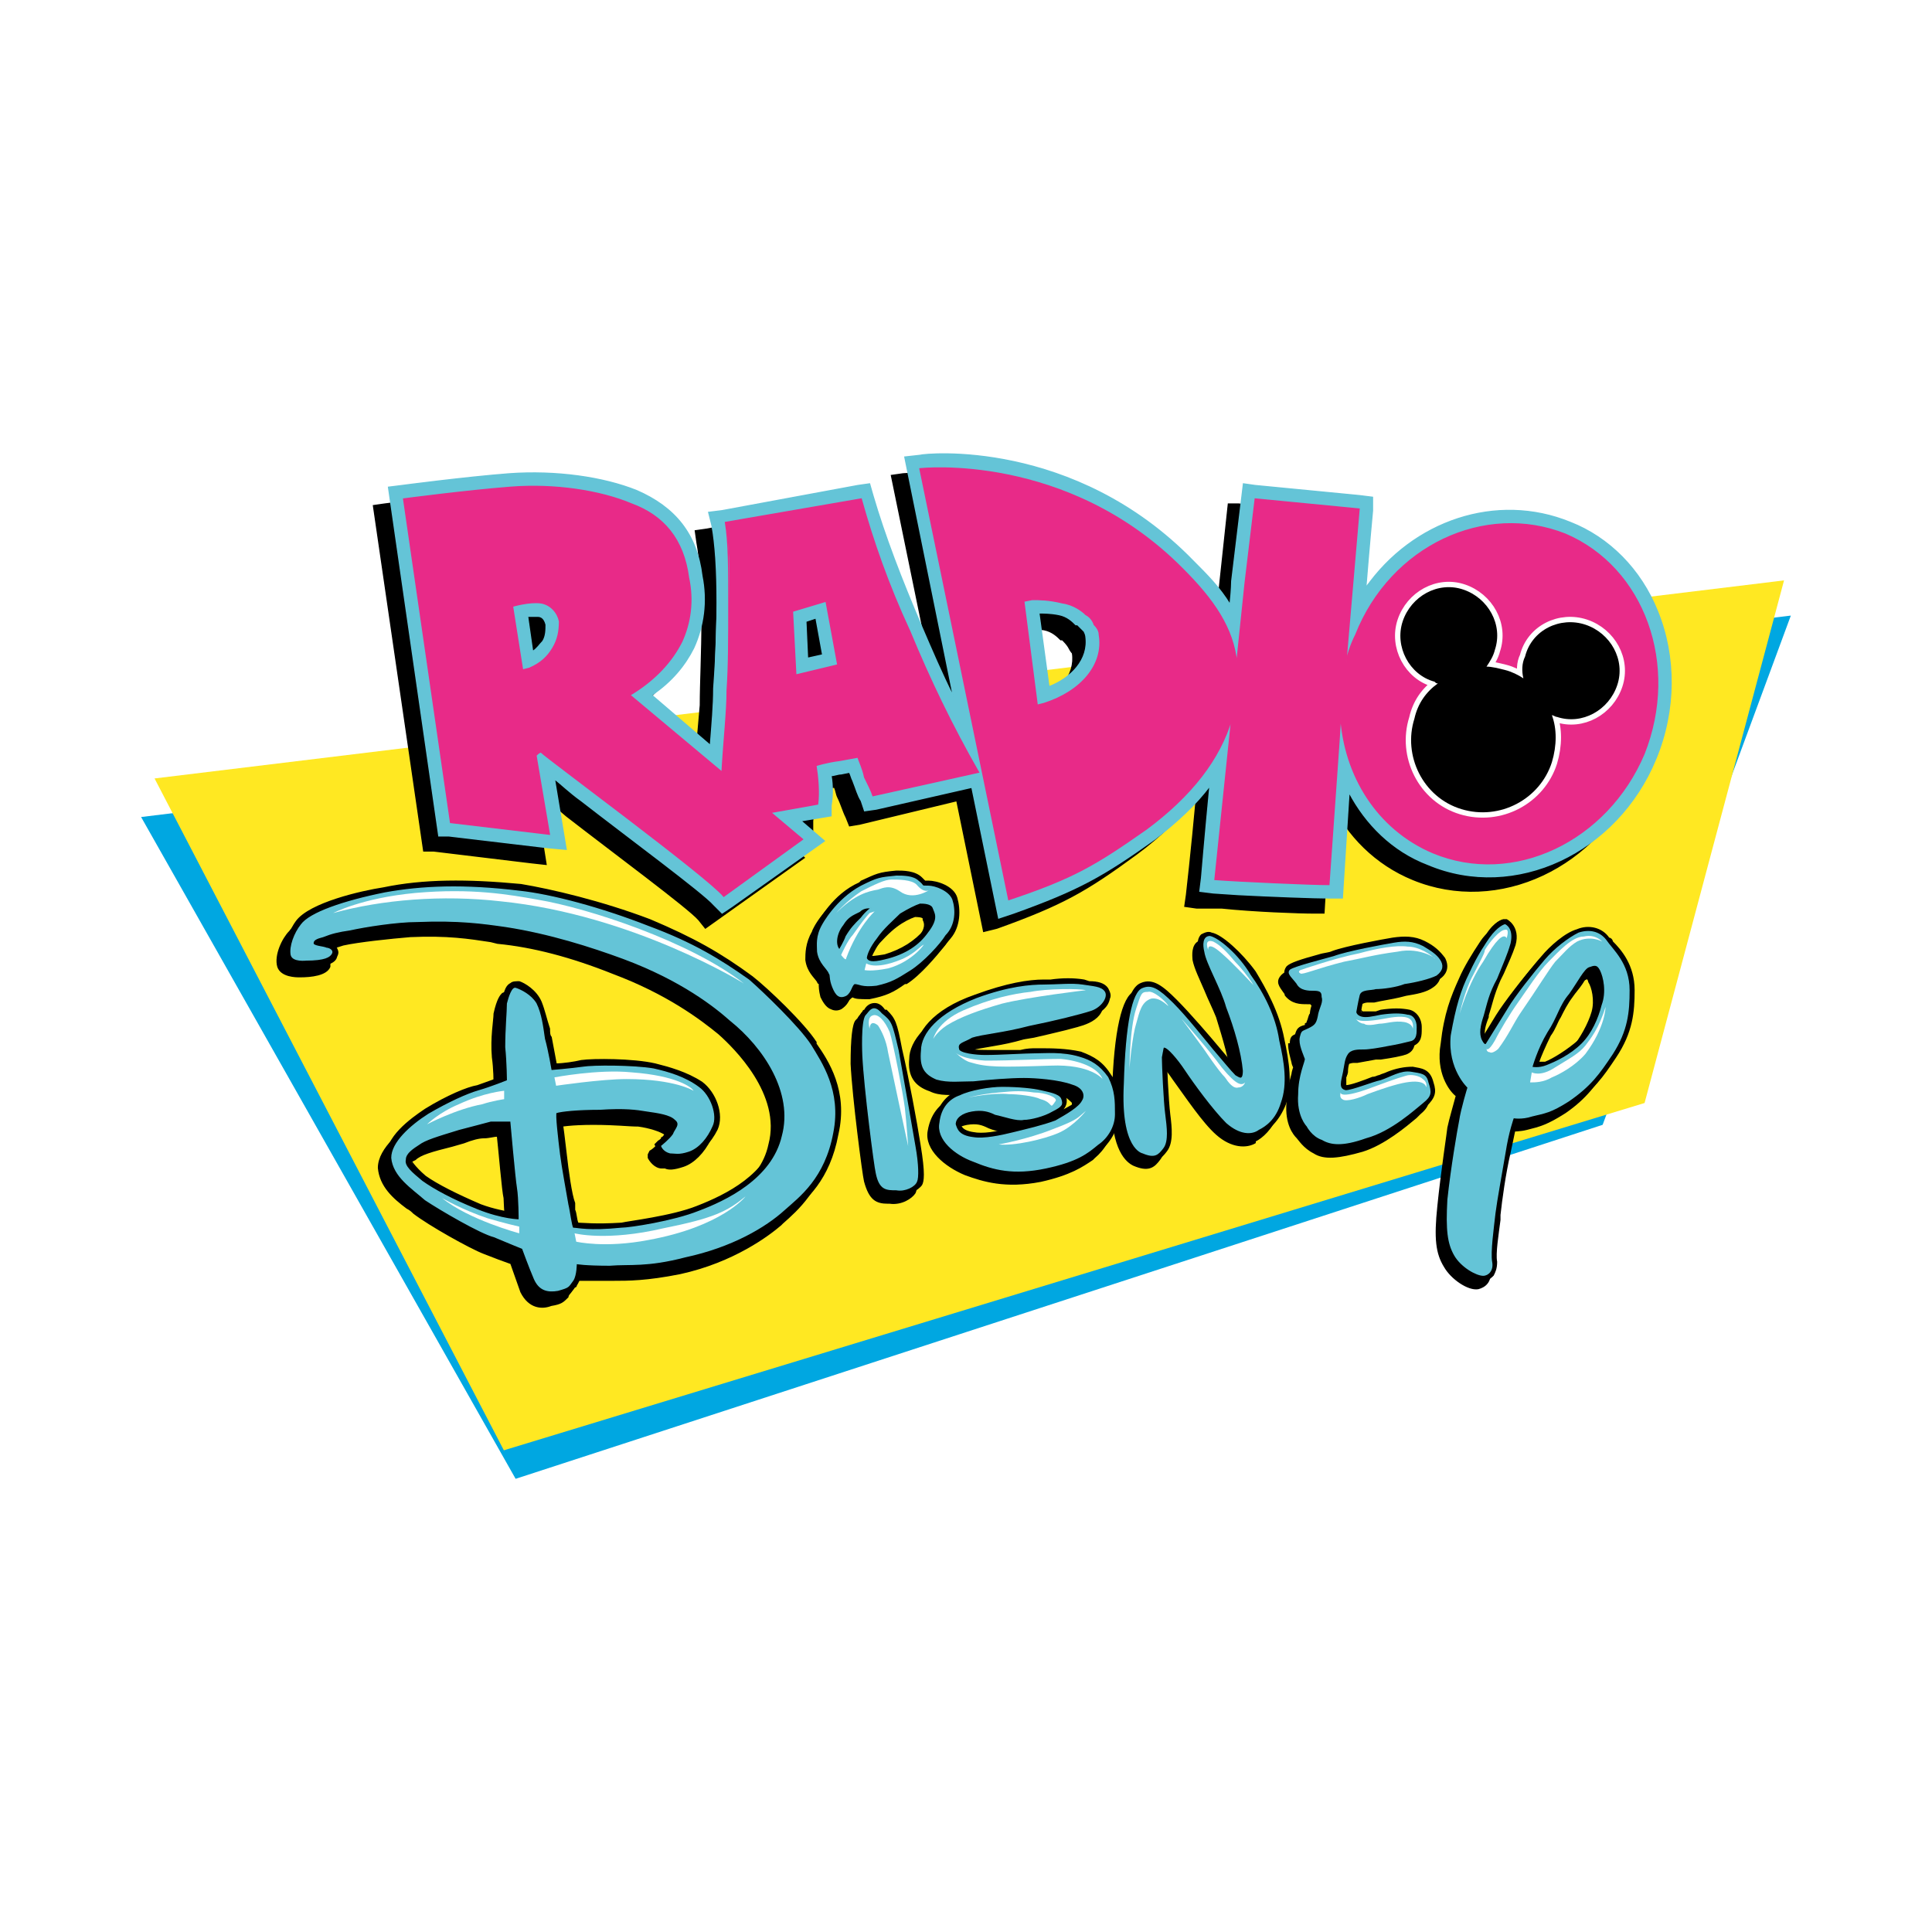 <?xml version="1.0" encoding="utf-8"?>
<!-- Generator: Adobe Illustrator 13.0.0, SVG Export Plug-In . SVG Version: 6.00 Build 14948)  -->
<!DOCTYPE svg PUBLIC "-//W3C//DTD SVG 1.0//EN" "http://www.w3.org/TR/2001/REC-SVG-20010904/DTD/svg10.dtd">
<svg version="1.0" id="Layer_1" xmlns="http://www.w3.org/2000/svg" xmlns:xlink="http://www.w3.org/1999/xlink" x="0px" y="0px"
	 width="192.756px" height="192.756px" viewBox="0 0 192.756 192.756" enable-background="new 0 0 192.756 192.756"
	 xml:space="preserve">
<g>
	<polygon fill-rule="evenodd" clip-rule="evenodd" fill="#FFFFFF" points="0,0 192.756,0 192.756,192.756 0,192.756 0,0 	"/>
	
		<polygon fill-rule="evenodd" clip-rule="evenodd" fill="#00A7E1" stroke="#00A7E1" stroke-width="0.118" stroke-miterlimit="2.613" points="
		14.173,81.562 51.471,147.471 159.851,112.174 178.583,61.488 14.173,81.562 	"/>
	
		<polygon fill-rule="evenodd" clip-rule="evenodd" fill="#FFE822" stroke="#FFE822" stroke-width="0.118" stroke-miterlimit="2.613" points="
		15.511,77.714 177.914,57.976 164.031,110 50.3,144.627 15.511,77.714 	"/>
	<path fill-rule="evenodd" clip-rule="evenodd" stroke="#000000" stroke-width="0.118" stroke-miterlimit="2.613" d="M155,53.961
		c-7.526-3.011-16.056,0.167-20.739,7.193c0.335-4.684,0.669-8.531,0.669-8.531l0.167-1.171h-1.171l-10.369-1.171h-1.004
		l-1.003,9.367c0,0-0.167,1.171-0.335,3.012c-1.171-1.84-2.509-3.513-4.014-4.852C105.326,45.597,90.775,47.27,90.106,47.27
		l-1.17,0.167l5.185,25.259c-1.505-2.677-2.843-5.521-4.014-8.364c-2.007-4.684-3.68-9.2-4.85-13.215l-0.334-1.004l-1.003,0.167
		l-13.38,2.509l-1.171,0.167l0.167,1.171c0.335,1.84,0.502,4.35,0.502,7.695c0,3.346-0.167,6.357-0.167,8.531
		c-0.167,1.84-0.335,3.848-0.502,6.022l-6.355-5.353c2.007-1.338,3.512-3.011,4.349-4.851c1.003-2.175,1.338-4.517,0.836-7.026
		c-0.501-4.015-2.676-6.691-6.522-8.364c-3.345-1.338-7.861-1.84-12.377-1.673c-4.349,0.334-10.872,1.171-10.872,1.171l-1.171,0.167
		l5.018,34.459h1.004l9.701,1.171l1.505,0.167l-1.17-7.36c0.836,0.669,1.839,1.338,3.178,2.509
		c4.516,3.513,12.209,9.2,13.213,10.371l0.669,0.836l9.868-7.026l-2.509-2.175l2.509-0.334l0.836-0.167v-1.004
		c0.167-0.836,0-2.007,0-3.011c0.334,0,0.669-0.167,1.171-0.167c0,0,0.502-0.167,1.004-0.167c0.167,0.334,0.167,0.669,0.334,1.003
		c0.335,0.669,0.502,1.338,0.836,2.007l0.334,0.836l1.003-0.167l9.701-2.342l2.676,13.048l1.339-0.334
		c6.522-2.342,8.864-3.68,13.882-7.36c2.509-1.84,4.516-3.847,6.021-5.855c-0.502,5.521-1.003,9.87-1.003,9.87l-0.168,1.171
		l1.171,0.167h2.509c3.178,0.334,7.694,0.501,9.199,0.501h1.004l0.669-11.208c1.672,3.513,4.516,6.356,8.195,7.862
		c8.529,3.513,18.564-1.17,22.411-10.538C167.21,67.845,163.362,57.474,155,53.961L155,53.961z M102.817,70.521l-1.004-7.862
		c0.502,0,1.171,0,2.342,0.167c0.836,0.167,1.338,0.669,1.673,1.004h0.167c0.167,0.167,0.502,0.501,0.669,0.836
		s0.335,0.502,0.335,0.502C107.333,67.343,105.66,69.351,102.817,70.521L102.817,70.521z M78.565,63.496l1.338-0.501l0.669,4.182
		l-1.84,0.334L78.565,63.496L78.565,63.496z M50.802,62.994c0.334-0.167,0.836-0.167,1.171,0c0.334,0,0.836,0.167,1.003,0.836
		c0.167,0.669,0,1.338-0.334,2.007c-0.334,0.335-0.669,0.837-1.338,1.171L50.802,62.994L50.802,62.994z"/>
	<path fill-rule="evenodd" clip-rule="evenodd" fill="#64C4D7" d="M165.37,60.986c-1.673-4.182-4.851-7.36-8.697-8.866
		c-7.359-3.011-15.722-0.167-20.405,6.524c0.335-4.182,0.669-7.695,0.669-7.695v-1.338l-1.338-0.167l-10.369-1.004l-1.171-0.167
		l-1.171,9.702c0,0,0,0.836-0.167,2.342c-1.004-1.673-2.342-3.011-3.68-4.349C107.166,43.757,92.28,45.262,91.778,45.43
		l-1.505,0.167l4.85,23.921c-1.17-2.342-2.174-4.684-3.178-7.026c-2.007-4.684-3.679-9.033-4.851-13.048l-0.334-1.171l-1.17,0.167
		L72.043,50.95l-1.338,0.167l0.334,1.338c0.334,1.84,0.502,4.349,0.502,7.695c-0.167,3.345-0.167,6.356-0.334,8.531
		c0,1.673-0.167,3.513-0.334,5.688l-5.854-5.018c2.007-1.338,3.345-3.011,4.181-4.684c1.004-2.174,1.338-4.684,0.836-7.193
		c-0.502-4.182-2.676-6.858-6.523-8.531c-3.345-1.338-8.028-2.007-12.711-1.673c-4.349,0.334-10.704,1.171-10.704,1.171
		l-1.338,0.167l5.018,34.794h1.004l9.868,1.171l1.84,0.167l-1.171-7.026c0.669,0.502,1.505,1.338,2.676,2.175
		c4.516,3.513,12.209,9.2,13.213,10.371l0.836,0.836l1.003-0.669l9.199-6.524l-2.341-2.007l2.007-0.334l1.003-0.167v-1.004
		c0.167-1.004,0.167-2.008,0-3.011c0.335,0,0.669-0.167,1.004-0.167l0.836-0.167c0.167,0.334,0.167,0.502,0.334,0.836
		c0.334,0.836,0.502,1.505,0.836,2.007l0.334,1.003l1.17-0.167l9.534-2.174l2.676,13.047l1.505-0.502
		c6.523-2.342,8.865-3.68,14.049-7.36c2.175-1.672,4.182-3.513,5.52-5.353c-0.501,5.186-0.836,9.201-0.836,9.201l-0.167,1.338
		l1.338,0.167l2.509,0.167c3.178,0.167,7.693,0.334,9.031,0.334h1.338l0.67-10.539c1.672,3.178,4.349,5.855,7.86,7.193
		c8.697,3.68,18.899-1.171,22.747-10.539C167.21,70.856,167.21,65.503,165.37,60.986L165.37,60.986z M80.405,61.99l1.003-0.334
		l0.669,3.68l-1.505,0.334L80.405,61.99L80.405,61.99z M52.642,61.488c0.334,0,0.669,0,1.003,0s0.669,0.167,0.836,0.836
		c0,0.502,0,1.171-0.334,1.673c-0.334,0.334-0.501,0.669-1.003,1.003L52.642,61.488L52.642,61.488z M108.337,63.496
		c0.334,2.342-1.506,4.182-3.68,5.019l-1.004-7.36c0.502,0,1.171,0,2.007,0.167c0.837,0.167,1.339,0.669,1.673,1.003h0.167
		c0.168,0.167,0.335,0.335,0.669,0.669C108.337,63.329,108.337,63.496,108.337,63.496L108.337,63.496z"/>
	<path fill="none" stroke="#64C4D7" stroke-width="0.118" stroke-miterlimit="2.613" d="M165.37,60.986
		c-1.673-4.182-4.851-7.36-8.697-8.866c-7.359-3.011-15.722-0.167-20.405,6.524c0.335-4.182,0.669-7.695,0.669-7.695v-1.338
		l-1.338-0.167l-10.369-1.004l-1.171-0.167l-1.171,9.702c0,0,0,0.836-0.167,2.342c-1.004-1.673-2.342-3.011-3.68-4.349
		C107.166,43.757,92.28,45.262,91.778,45.43l-1.505,0.167l4.85,23.921c-1.17-2.342-2.174-4.684-3.178-7.026
		c-2.007-4.684-3.679-9.033-4.851-13.048l-0.334-1.171l-1.17,0.167L72.043,50.95l-1.338,0.167l0.334,1.338
		c0.334,1.84,0.502,4.349,0.502,7.695c0,3.345-0.167,6.356-0.334,8.531c0,1.673-0.167,3.513-0.334,5.688l-5.854-5.018
		c2.007-1.338,3.345-3.011,4.181-4.684c1.004-2.174,1.338-4.684,0.836-7.193c-0.502-4.182-2.676-6.858-6.523-8.531
		c-3.345-1.338-8.028-2.007-12.711-1.673c-4.349,0.334-10.704,1.171-10.704,1.171l-1.338,0.167l5.018,34.794h1.004l9.868,1.171
		l1.84,0.167l-1.171-7.026c0.669,0.502,1.505,1.338,2.676,2.175c4.516,3.513,12.209,9.2,13.213,10.371l0.836,0.836l1.003-0.669
		l9.199-6.524l-2.341-2.007l2.007-0.334l1.003-0.167v-1.004c0.167-1.004,0.167-2.008,0-3.011c0.335,0,0.669-0.167,1.004-0.167
		l0.836-0.167c0.167,0.334,0.167,0.502,0.334,0.836c0.334,0.836,0.502,1.505,0.836,2.007l0.334,1.003l1.17-0.167l9.534-2.174
		l2.676,13.047l1.505-0.502c6.523-2.342,8.865-3.68,14.049-7.36c2.175-1.672,4.182-3.513,5.52-5.353
		c-0.501,5.186-0.836,9.201-0.836,9.201l-0.167,1.338l1.338,0.167l2.509,0.167c3.178,0.167,7.693,0.334,9.031,0.334h1.338
		l0.67-10.539c1.672,3.178,4.349,5.855,7.86,7.193c8.697,3.68,18.899-1.171,22.747-10.539
		C167.21,70.856,167.21,65.503,165.37,60.986L165.37,60.986z M80.405,61.99l1.003-0.334l0.669,3.68l-1.505,0.334L80.405,61.99
		L80.405,61.99z M52.642,61.488c0.334,0,0.669,0,1.003,0s0.669,0.167,0.836,0.836c0,0.502,0,1.171-0.334,1.673
		c-0.334,0.334-0.501,0.669-1.003,1.003L52.642,61.488L52.642,61.488z M108.337,63.496c0.334,2.342-1.506,4.182-3.68,5.019
		l-1.004-7.36c0.502,0,1.171,0,2.007,0.167c0.837,0.167,1.339,0.669,1.673,1.003h0.167c0.168,0.167,0.335,0.335,0.669,0.669
		C108.337,63.329,108.337,63.496,108.337,63.496L108.337,63.496z"/>
	<path fill-rule="evenodd" clip-rule="evenodd" fill="#E82A88" d="M85.925,49.779l-13.547,2.342c0.334,2.007,0.501,4.684,0.334,8.03
		c0,3.513,0,6.356-0.167,8.698c0,2.175-0.334,5.019-0.501,8.029c0,0,0,0,0,0.167l-9.199-7.695c2.509-1.505,4.182-3.346,5.185-5.353
		c0.836-1.84,1.17-4.015,0.669-6.356c-0.502-3.848-2.509-6.189-5.687-7.36c-3.178-1.338-7.694-2.007-12.042-1.673
		s-10.704,1.171-10.704,1.171l4.683,32.285l9.868,1.171l-1.338-7.862c0.167-0.167,0.334-0.334,0.502-0.334
		c0.669,0.669,16.558,12.378,18.23,14.386l7.861-5.688l-3.178-2.676l4.683-0.836c0.167-1.171,0-2.844-0.167-3.847
		c0,0,1.003-0.334,2.342-0.502l1.84-0.334c0.167,0.502,0.501,1.171,0.669,2.007c0.334,0.669,0.669,1.338,0.836,1.84l10.537-2.342
		c-2.676-4.684-4.85-9.2-6.857-14.051C88.601,58.31,87.095,53.961,85.925,49.779L85.925,49.779z M55.15,64.667
		c-0.501,0.837-1.17,1.506-2.341,2.008l-0.669,0.167l-1.003-6.356c0,0,1.672-0.502,2.843-0.334c1.003,0.167,1.673,1.003,1.84,1.84
		C55.819,62.994,55.652,63.831,55.15,64.667L55.15,64.667z M79.402,67.343l-0.334-6.357l3.345-1.003l1.171,6.356L79.402,67.343
		L79.402,67.343z"/>
	<path fill="none" stroke="#E82A88" stroke-width="0.118" stroke-miterlimit="2.613" d="M85.925,49.779l-13.547,2.342
		c0.334,2.007,0.334,4.684,0.334,8.03c0,3.513,0,6.356-0.167,8.698c0,2.175-0.334,5.019-0.501,8.029v0.167l-9.199-7.695
		c2.509-1.505,4.182-3.346,5.185-5.353c0.836-1.84,1.17-4.015,0.669-6.356c-0.502-3.848-2.509-6.189-5.687-7.36
		c-3.178-1.338-7.694-2.007-12.042-1.673s-10.704,1.171-10.704,1.171l4.683,32.285l9.868,1.171l-1.338-7.862
		c0.167-0.167,0.334-0.334,0.502-0.334c0.669,0.669,16.558,12.378,18.23,14.386l7.861-5.688l-3.178-2.676l4.683-0.836
		c0.167-1.171,0-2.844-0.167-3.847c0,0,1.003-0.334,2.342-0.502l1.84-0.334c0.167,0.502,0.501,1.171,0.669,2.007
		c0.334,0.669,0.669,1.338,0.836,1.84l10.537-2.342c-2.676-4.684-4.85-9.2-6.857-14.051C88.601,58.31,87.095,53.961,85.925,49.779
		L85.925,49.779z M55.15,64.667c-0.501,0.837-1.17,1.506-2.341,2.008l-0.669,0.167l-1.003-6.356c0,0,1.672-0.502,2.843-0.334
		c1.003,0.167,1.673,1.003,1.84,1.84C55.819,62.994,55.652,63.831,55.15,64.667L55.15,64.667z M79.402,67.343l-0.334-6.357
		l3.345-1.003l1.171,6.356L79.402,67.343L79.402,67.343z"/>
	
		<path fill-rule="evenodd" clip-rule="evenodd" fill="#E82A88" stroke="#E82A88" stroke-width="0.118" stroke-miterlimit="2.613" d="
		M156.171,53.292c-8.028-3.179-17.395,1.171-20.906,10.037c-0.502,1.003-0.837,2.007-1.004,3.011l1.338-15.557l-10.369-1.004
		l-1.004,8.364l-0.836,8.03c-0.335-3.513-2.342-6.356-5.353-9.368c-11.54-11.709-26.259-10.037-26.259-10.037l8.864,42.991
		c6.523-2.175,8.697-3.513,13.715-7.026c4.516-3.346,7.359-7.026,8.53-11.041l-1.673,16.059c2.175,0.167,9.533,0.502,11.373,0.502
		l1.004-14.219l0.167-2.676c0.335,6.022,3.68,11.375,9.199,13.717c8.028,3.346,17.395-1.171,21.073-9.869
		C167.544,66.339,164.031,56.637,156.171,53.292L156.171,53.292z M104.155,70.187l-0.669,0.167l-1.338-10.371l0.836-0.167
		c0.669,0,1.673,0,3.011,0.334c1.171,0.167,2.007,0.836,2.342,1.171c0.334,0.167,0.669,0.501,0.836,1.003
		c0.334,0.335,0.502,0.669,0.502,1.004C110.177,66.339,107.835,69.016,104.155,70.187L104.155,70.187z"/>
	<path fill-rule="evenodd" clip-rule="evenodd" d="M145.801,80.726c-3.847-1.171-5.854-5.353-4.683-9.033
		c0.334-1.505,1.171-2.677,2.342-3.513c-0.167,0-0.167,0-0.335-0.167c-2.509-0.669-4.014-3.513-3.178-6.022s3.513-4.015,6.021-3.178
		c2.509,0.836,4.014,3.513,3.178,6.022c-0.167,0.669-0.502,1.171-0.837,1.673c0.502,0,1.171,0.167,1.84,0.334
		c0.669,0.167,1.339,0.502,1.84,0.836c-0.167-0.669-0.167-1.505,0.168-2.174c0.669-2.677,3.512-4.015,6.021-3.179
		s4.015,3.513,3.178,6.022c-0.836,2.509-3.512,4.015-6.021,3.178c-0.168,0-0.335-0.167-0.502-0.167c0.502,1.338,0.502,3.011,0,4.684
		C153.662,79.722,149.648,81.896,145.801,80.726L145.801,80.726z"/>
	<path fill="none" stroke="#FFFFFF" stroke-width="1.068" stroke-miterlimit="2.613" d="M145.801,80.726
		c-3.847-1.171-5.854-5.353-4.683-9.033c0.334-1.505,1.171-2.677,2.342-3.513l-0.335-0.167c-2.509-0.669-4.014-3.513-3.178-6.022
		s3.513-4.015,6.021-3.178c2.509,0.836,4.014,3.513,3.178,6.022c-0.167,0.669-0.502,1.171-0.837,1.673
		c0.502,0,1.171,0.167,1.84,0.334c0.669,0.167,1.339,0.502,1.84,0.836c-0.167-0.669-0.167-1.505,0.168-2.174
		c0.669-2.677,3.512-4.015,6.021-3.179s4.015,3.513,3.178,6.022c-0.836,2.509-3.512,4.015-6.021,3.178
		c-0.168,0-0.335-0.167-0.502-0.167c0.502,1.338,0.502,3.011,0,4.684C153.662,79.722,149.648,81.896,145.801,80.726L145.801,80.726z
		"/>
	<path fill-rule="evenodd" clip-rule="evenodd" d="M145.801,80.726c-3.847-1.171-5.854-5.353-4.683-9.033
		c0.334-1.505,1.171-2.677,2.342-3.513c-0.167,0-0.167,0-0.335-0.167c-2.509-0.669-4.014-3.513-3.178-6.022s3.513-4.015,6.021-3.178
		c2.509,0.836,4.014,3.513,3.178,6.022c-0.167,0.669-0.502,1.171-0.837,1.673c0.502,0,1.171,0.167,1.84,0.334
		c0.669,0.167,1.339,0.502,1.84,0.836c-0.167-0.669-0.167-1.505,0.168-2.174c0.669-2.677,3.512-4.015,6.021-3.179
		s4.015,3.513,3.178,6.022c-0.836,2.509-3.512,4.015-6.021,3.178c-0.168,0-0.335-0.167-0.502-0.167c0.502,1.338,0.502,3.011,0,4.684
		C153.662,79.722,149.648,81.896,145.801,80.726L145.801,80.726z"/>
	<path fill-rule="evenodd" clip-rule="evenodd" d="M85.088,99.461c0.334,0.168,0.669,0.168,1.672,0.168
		c1.673-0.336,2.342-0.67,3.513-1.506h0.167c1.338-0.836,3.011-2.844,3.68-3.681c1.003-1.171,1.003-2.844,0.669-4.015
		s-1.84-1.673-2.843-1.673h-0.167l0,0c-0.167,0-0.167-0.167-0.501-0.334c-0.669-0.669-1.84-0.669-2.509-0.669
		c-1.84,0.167-2.007,0.335-3.512,1.004l-0.167,0.167c-2.676,1.171-4.014,3.847-4.014,4.015c-0.669,1.171-0.669,2.175-0.669,2.844
		c0.167,1.171,0.836,1.672,1.171,2.174c0,0,0,0.168,0.167,0.168c0,0.334,0,0.668,0.167,1.338c0.167,0.334,0.501,1.004,1.003,1.17
		c0.335,0.168,0.669,0.168,1.004,0c0.501-0.334,0.669-0.668,0.836-1.002c0,0,0-0.168,0.167-0.168
		C84.921,99.461,84.921,99.461,85.088,99.461L85.088,99.461z M92.113,91.599v0.167c0.167,0.334,0.334,0.836-0.501,1.84
		c-1.003,1.171-2.341,2.007-4.014,2.509c-1.003,0.167-1.171,0.167-1.338,0.167c0-0.167,0.167-0.502,0.836-1.505
		c0.836-1.004,1.673-1.84,2.342-2.342c0.669-0.501,1.338-0.836,1.84-1.003C91.444,91.432,91.946,91.432,92.113,91.599L92.113,91.599
		z"/>
	<path fill="none" stroke="#000000" stroke-width="0.118" stroke-miterlimit="2.613" d="M85.088,99.461
		c0.334,0.168,0.669,0.168,1.672,0.168c1.673-0.336,2.342-0.67,3.513-1.506h0.167c1.338-0.836,3.011-2.844,3.68-3.681
		c1.003-1.171,1.003-2.844,0.669-4.015s-1.84-1.673-2.843-1.673h-0.167l0,0c-0.167,0-0.167-0.167-0.501-0.334
		c-0.669-0.669-1.84-0.669-2.509-0.669c-1.84,0.167-2.007,0.335-3.512,1.004l-0.167,0.167c-2.676,1.171-4.014,3.847-4.014,4.015
		c-0.669,1.171-0.669,2.175-0.669,2.844c0.167,1.171,0.836,1.672,1.171,2.174c0,0,0,0.168,0.167,0.168c0,0.334,0,0.668,0.167,1.338
		c0.167,0.334,0.501,1.004,1.003,1.17c0.335,0.168,0.669,0.168,1.004,0c0.501-0.334,0.669-0.668,0.836-1.002l0.167-0.168H85.088
		L85.088,99.461z M92.113,91.599v0.167c0.167,0.334,0.334,0.836-0.501,1.84c-1.003,1.171-2.341,2.007-4.014,2.509
		c-1.003,0.167-1.338,0.167-1.338,0.167s0.167-0.502,0.836-1.505c0.836-1.004,1.673-1.84,2.342-2.342
		c0.669-0.501,1.338-0.836,1.84-1.003C91.444,91.432,91.946,91.432,92.113,91.599L92.113,91.599z"/>
	<path fill-rule="evenodd" clip-rule="evenodd" d="M160.185,94.777c0-0.167-0.167-0.335-0.167-0.335
		c-0.836-1.003-2.007-1.338-3.345-0.836c-1.171,0.334-2.676,1.673-3.513,2.677c-1.171,1.338-3.011,3.68-3.847,5.018
		c-0.502,0.836-1.338,2.174-1.84,3.012c-0.167-0.502,0-1.172,0.335-2.008v-0.168c0.334-1.004,0.501-2.006,1.338-3.512l0.167-0.67
		c0.502-1.171,0.836-1.84,1.171-2.843c0.502-1.84-0.669-2.509-0.836-2.509l-0.168-0.167l-0.167,0.167c0,0-0.836,0.167-1.673,1.505
		c-0.669,1.004-1.505,2.342-2.007,3.513c-0.836,1.84-1.505,3.512-1.84,6.523c-0.501,2.844,0.837,4.684,1.506,5.186
		c-0.168,0.67-0.669,2.342-0.837,3.178c0,0.168-0.669,4.518-1.003,7.863c-0.335,3.178-0.167,4.684,0.669,6.021
		c0.669,1.172,2.341,2.342,3.345,2.176c0.669-0.168,1.338-0.67,1.171-1.84c-0.167-0.838,0.167-2.846,0.335-4.184v-0.502
		c0.167-1.506,0.669-4.014,1.003-6.189c0.335-1.504,0.502-2.508,0.669-3.01c0.335,0,1.004,0,1.673-0.168l0,0
		c1.338-0.334,2.007-0.502,3.847-1.672c2.174-1.506,3.011-2.844,4.349-4.686c1.673-2.508,1.84-4.516,1.84-6.689
		C162.359,97.119,161.021,95.613,160.185,94.777L160.185,94.777z M158.011,97.789c0.167,0,0.334-0.168,0.334-0.168
		s0.168,0.168,0.168,0.334c0.334,0.502,0.669,1.84,0.334,3.012c-0.334,1.17-1.171,2.676-2.007,3.68
		c-1.171,1.004-2.509,1.672-3.345,2.174c-0.168,0-0.502,0-0.669,0c0.167-0.502,0.669-1.672,1.338-2.676
		c0.334-0.67,0.669-1.338,0.836-1.84c0.335-0.67,0.669-1.338,1.171-2.008c0.335-0.502,0.669-1.004,1.004-1.338
		C157.509,98.457,157.844,97.789,158.011,97.789L158.011,97.789z"/>
	<path fill="none" stroke="#000000" stroke-width="0.118" stroke-miterlimit="2.613" d="M160.185,94.777
		c0-0.167-0.167-0.335-0.167-0.335c-0.836-1.003-2.007-1.338-3.345-0.836c-1.171,0.334-2.676,1.673-3.513,2.677
		c-1.171,1.338-3.011,3.68-3.847,5.018c-0.502,0.836-1.338,2.174-1.84,3.012c-0.167-0.502,0-1.172,0.335-2.008v-0.168
		c0.334-1.004,0.501-2.006,1.338-3.512l0.167-0.67c0.502-1.171,0.836-1.84,1.171-2.843c0.502-1.84-0.836-2.509-0.836-2.509
		l-0.168-0.167l-0.167,0.167c0,0-0.836,0.167-1.673,1.505c-0.669,1.004-1.505,2.342-2.007,3.513c-0.836,1.84-1.505,3.512-1.84,6.523
		c-0.501,2.844,0.837,4.684,1.506,5.186c-0.168,0.67-0.669,2.342-0.837,3.178c0,0.168-0.669,4.518-1.003,7.863
		c-0.335,3.178-0.167,4.684,0.669,6.021c0.669,1.172,2.341,2.342,3.345,2.176c0.669-0.168,1.338-0.67,1.171-1.84
		c-0.167-0.838,0.167-2.846,0.335-4.184v-0.502c0.167-1.506,0.669-4.014,1.003-6.189c0.335-1.504,0.502-2.508,0.669-3.01
		c0.335,0,1.004,0,1.673-0.168l0,0c1.338-0.334,2.007-0.502,3.847-1.672c2.174-1.506,3.011-2.844,4.349-4.686
		c1.673-2.508,1.84-4.516,1.84-6.689C162.359,97.119,161.021,95.613,160.185,94.777L160.185,94.777z M158.011,97.789l0.334-0.168
		c0,0,0.168,0.168,0.168,0.334c0.334,0.502,0.669,1.84,0.334,3.012c-0.334,1.17-1.171,2.676-2.007,3.68
		c-1.171,1.004-2.509,1.672-3.345,2.174c-0.168,0-0.502,0-0.669,0c0.167-0.502,0.669-1.672,1.338-2.676
		c0.334-0.67,0.669-1.338,0.836-1.84c0.335-0.67,0.669-1.338,1.171-2.008c0.335-0.502,0.669-1.004,1.004-1.338
		C157.509,98.457,157.844,97.789,158.011,97.789L158.011,97.789z"/>
	<path fill-rule="evenodd" clip-rule="evenodd" d="M136.435,99.963c0,0,0.168,0,0.335,0h0.334c0.67-0.168,1.841-0.334,2.51-0.502
		l0.669-0.168c1.003-0.166,2.007-0.334,2.676-0.836c0.502-0.334,1.004-1.004,0.502-2.007c-0.335-0.669-1.004-1.171-2.008-1.672
		c-1.003-0.502-1.839-0.502-3.01-0.335s-4.851,0.836-6.188,1.338c-0.335,0.167-0.837,0.167-1.338,0.334
		c-1.84,0.502-2.677,0.836-3.011,1.172c-0.669,0.668-0.167,1.17,0.167,1.672c0,0,0.167,0.168,0.167,0.334
		c0.669,0.838,1.506,0.838,2.175,0.838l0,0c0.334,0,0.334,0,0.334,0s0,0.166,0.168,0.166c0,0.168-0.168,0.502-0.168,0.836
		c-0.167,0.168-0.167,0.502-0.334,0.838c0,0.668-0.167,0.836-0.669,1.004l-0.167,0.166c-0.67,0.168-0.837,0.334-0.837,1.004h-0.167
		c0,0.67,0.167,1.172,0.334,1.84c0,0.168,0.168,0.334,0.168,0.502s-0.168,0.502-0.168,0.67c-0.167,0.668-0.501,1.506-0.501,2.844
		c-0.168,2.174,0.669,3.178,1.003,3.512c0.168,0.168,0.669,1.004,1.673,1.506c1.004,0.67,2.509,0.502,4.851-0.166
		c2.174-0.67,4.349-2.51,5.352-3.346l0.335-0.336c1.003-0.836,1.003-1.338,0.669-2.342c-0.168-1.338-1.004-1.338-2.007-1.506
		c-0.837,0-1.673,0.168-2.509,0.502c-0.168,0.168-0.502,0.168-0.837,0.336c-0.167,0-0.334,0.166-0.669,0.166
		c-0.669,0.336-2.174,0.836-2.676,0.836c0-0.166,0-0.668,0.167-0.836c0-0.166,0-0.334,0-0.502c0.167-0.668,0.167-1.17,0.502-1.506
		c0-0.166,0.502-0.334,0.836-0.334c0.168,0,0.335,0,0.335,0l1.84-0.334h0.502c1.171-0.168,2.007-0.334,2.509-0.502
		c0.836-0.334,0.836-1.004,0.836-1.674v-0.166c0-0.836-0.335-1.506-1.171-1.674c-0.836-0.166-1.672-0.166-2.844,0l-0.501,0.168
		c-0.502,0-1.004,0-1.338,0c-0.168,0-0.168,0-0.168-0.168c0-0.166,0.168-1.004,0.335-1.338
		C135.432,100.131,136.101,99.963,136.435,99.963L136.435,99.963z"/>
	<path fill="none" stroke="#000000" stroke-width="0.118" stroke-miterlimit="2.613" d="M136.435,99.963h0.335h0.334
		c0.67-0.168,1.841-0.334,2.51-0.502l0.669-0.168c1.003-0.166,2.007-0.334,2.676-0.836c0.502-0.334,1.004-1.004,0.502-2.007
		c-0.335-0.669-1.004-1.171-2.008-1.672c-1.003-0.502-1.839-0.502-3.01-0.335s-4.851,0.836-6.188,1.338
		c-0.335,0.167-0.837,0.167-1.338,0.334c-1.84,0.502-2.677,0.836-3.011,1.172c-0.669,0.668-0.167,1.17,0.167,1.672
		c0,0,0.167,0.168,0.167,0.334c0.669,0.838,1.506,0.838,2.175,0.838l0,0c0.334,0,0.334,0,0.334,0l0.168,0.166
		c0,0-0.168,0.502-0.168,0.836c-0.167,0.168-0.167,0.502-0.334,0.838c0,0.668-0.167,0.836-0.669,1.004l-0.167,0.166
		c-0.67,0.168-0.837,0.334-0.837,1.004h-0.167c0,0.67,0.167,1.172,0.334,1.84c0,0.168,0.168,0.502,0.168,0.502
		s-0.168,0.502-0.168,0.67c-0.167,0.668-0.501,1.506-0.501,2.844c-0.168,2.174,0.669,3.178,1.003,3.512
		c0.168,0.168,0.669,1.004,1.673,1.506c1.004,0.67,2.509,0.502,4.851-0.166c2.174-0.67,4.349-2.51,5.352-3.346l0.335-0.336
		c1.003-0.836,1.003-1.338,0.669-2.342c-0.168-1.338-1.004-1.338-2.007-1.506c-0.837,0-1.673,0.168-2.509,0.502
		c-0.168,0.168-0.502,0.168-0.837,0.336c-0.167,0-0.334,0.166-0.669,0.166c-0.669,0.336-2.174,0.836-2.676,0.836
		c0-0.166,0-0.668,0.167-0.836v-0.502c0.167-0.668,0.167-1.17,0.502-1.506c0-0.166,0.502-0.334,0.836-0.334h0.335l1.84-0.334h0.502
		c1.171-0.168,2.007-0.334,2.509-0.502c0.836-0.334,0.836-1.004,0.836-1.674v-0.166c0-0.836-0.335-1.506-1.171-1.674
		c-0.836-0.166-1.672-0.166-2.844,0l-0.501,0.168c-0.502,0-1.004,0-1.338,0l-0.168-0.168c0-0.166,0.168-1.004,0.335-1.338
		C135.432,100.297,136.101,99.963,136.435,99.963L136.435,99.963z"/>
	<path fill-rule="evenodd" clip-rule="evenodd" d="M124.561,97.789c-1.171-1.841-3.346-3.681-4.349-3.849
		c-0.335-0.167-0.669,0-0.837,0.167c-0.502,0.502-0.334,1.505-0.334,1.673c0.167,0.836,0.669,1.84,1.171,3.01
		c0.334,0.838,0.836,1.84,1.171,2.678c0.669,2.174,1.338,4.35,1.505,6.189c-0.502-0.502-1.004-1.172-2.007-2.342
		c-0.837-1.004-2.844-3.346-4.182-4.686c-1.338-1.338-2.342-2.174-3.513-1.672c-1.17,0.502-2.007,3.848-2.174,10.037
		c0,0.334,0,0.668,0,1.004c-0.167-0.502-0.334-1.172-0.669-1.84c-0.837-1.34-1.84-1.842-3.178-2.342
		c-1.506-0.336-3.011-0.336-4.015-0.336c-0.167,0-0.334,0-0.501,0c-0.335,0-0.837,0-1.506,0.168c-1.171,0-2.509,0-3.345,0
		c-1.673,0-2.174-0.168-2.342-0.334c0.167,0,0.502-0.168,0.836-0.336l0.334-0.166c0.502-0.168,1.505-0.336,2.509-0.502
		c1.004-0.168,1.84-0.336,3.011-0.67l1.003-0.168c2.175-0.5,4.349-1.002,5.186-1.338c0.836-0.334,1.505-0.836,1.673-1.672
		c0.167-0.334,0.167-0.67,0-1.004c-0.503-0.502-1.172-0.67-2.008-0.67l-0.502-0.166c-1.003-0.168-2.174-0.168-3.345,0h-0.669
		c-1.506,0-3.68,0.334-6.857,1.506c-4.182,1.504-5.854,3.846-5.854,5.52c-0.167,1.672,0.502,2.676,2.007,3.178
		c1.003,0.502,2.174,0.334,3.345,0.334h0.502c0,0,0.167,0,0.334,0c-0.669,0-1.505,0.168-2.007,0.502
		c-0.836,0.336-2.007,1.172-2.342,3.18c-0.334,1.84,1.673,3.512,3.68,4.348c1.839,0.67,4.014,1.34,7.526,0.67
		c3.011-0.67,4.182-1.506,5.186-2.174l0.167-0.168c1.004-0.836,1.84-2.174,1.84-3.512c0-0.168,0-0.336,0-0.336
		c0.335,3.848,1.84,4.518,2.342,4.684c1.338,0.502,1.839,0,2.342-0.668c0.669-0.836,0.501-2.342,0.334-3.68
		c-0.167-1.34-0.334-5.02-0.334-5.689c0.167,0,0.167-0.166,0.167-0.166c0.334,0.334,0.836,1.004,1.171,1.506
		c1.338,1.84,3.01,4.35,4.349,5.52c1.505,1.338,3.01,1.338,3.847,0.836v-0.166c0.669-0.336,1.672-1.172,2.341-2.844
		c0.669-2.008,0.335-4.35-0.167-6.525C126.901,101.803,125.563,99.461,124.561,97.789L124.561,97.789z M98.636,112.508
		c0.837,0.336,2.175,0.67,3.011,0.502c0,0,0,0,0.167,0c-0.501,0.168-1.003,0.168-1.505,0.336c-1.506,0.502-3.011,0.668-3.847,0.502
		c-1.17-0.168-1.338-0.67-1.338-1.004c0-0.168,0.502-0.502,1.338-0.67C97.465,112.008,97.967,112.174,98.636,112.508L98.636,112.508
		z M101.479,108.828c1.338,0,3.512,0.168,4.683,0.502c0.335,0.168,0.669,0.502,0.837,0.67c0,0.166,0,0.502,0,0.502
		c-0.168,0.502-1.171,0.836-2.008,1.338c0.669-0.334,0.837-0.836,0.669-1.506c-0.334-0.502-1.003-0.836-2.341-1.172
		c-0.168,0-1.339-0.166-2.844-0.334C100.978,108.828,101.145,108.828,101.479,108.828L101.479,108.828z"/>
	<path fill="none" stroke="#000000" stroke-width="0.118" stroke-miterlimit="2.613" d="M124.561,97.789
		c-1.171-1.841-3.346-3.681-4.349-3.849c-0.335-0.167-0.669,0-0.837,0.167c-0.502,0.502-0.334,1.505-0.334,1.673
		c0.167,0.836,0.669,1.84,1.171,3.01c0.334,0.838,0.836,1.84,1.171,2.678c0.669,2.174,1.338,4.35,1.505,6.189
		c-0.502-0.502-1.004-1.172-2.007-2.342c-0.837-1.004-2.844-3.346-4.182-4.686c-1.338-1.338-2.342-2.174-3.513-1.672
		c-1.17,0.502-2.007,3.848-2.174,10.037c0,0.334,0,0.668,0,1.004c-0.167-0.502-0.334-1.172-0.669-1.84
		c-0.837-1.34-1.84-1.842-3.178-2.342c-1.506-0.336-3.011-0.336-4.015-0.336c-0.167,0-0.501,0-0.501,0c-0.335,0-0.837,0-1.506,0.168
		c-1.171,0-2.509,0-3.345,0c-1.673,0-2.174-0.168-2.342-0.334c0.167,0,0.502-0.168,0.836-0.336l0.334-0.166
		c0.502-0.168,1.505-0.336,2.509-0.502c1.004-0.168,1.84-0.336,3.011-0.67l1.003-0.168c2.175-0.5,4.349-1.002,5.186-1.338
		c0.836-0.334,1.505-0.836,1.673-1.672c0.167-0.334,0.167-0.67,0-1.004c-0.503-0.502-1.172-0.67-2.008-0.67l-0.502-0.166
		c-1.003-0.168-2.174-0.168-3.345,0h-0.669c-1.506,0-3.68,0.334-6.857,1.506c-4.182,1.504-5.854,3.846-5.854,5.52
		c-0.167,1.672,0.502,2.676,2.007,3.178c1.003,0.502,2.174,0.334,3.345,0.334h0.502h0.334c-0.669,0-1.505,0.168-2.007,0.502
		c-0.836,0.336-2.007,1.172-2.342,3.18c-0.334,1.84,1.673,3.512,3.68,4.348c1.839,0.67,4.014,1.34,7.526,0.67
		c3.011-0.67,4.182-1.506,5.186-2.174l0.167-0.168c1.004-0.836,1.84-2.174,1.84-3.512v-0.336c0.335,3.848,1.84,4.518,2.342,4.684
		c1.338,0.502,1.839,0,2.342-0.668c0.669-0.836,0.501-2.342,0.334-3.68c-0.167-1.34-0.334-5.02-0.334-5.689l0.167-0.166
		c0.334,0.334,0.836,1.004,1.171,1.506c1.338,1.84,3.01,4.35,4.349,5.52c1.505,1.338,3.01,1.338,3.847,0.836v-0.166
		c0.669-0.336,1.672-1.172,2.341-2.844c0.669-2.008,0.335-4.35-0.167-6.525C126.901,101.803,125.563,99.461,124.561,97.789
		L124.561,97.789z M98.636,112.508c0.837,0.336,2.175,0.67,3.011,0.502h0.167c-0.501,0.168-1.003,0.168-1.505,0.336
		c-1.506,0.502-3.011,0.668-3.847,0.502c-1.17-0.168-1.338-0.67-1.338-1.004c0-0.168,0.502-0.502,1.338-0.67
		C97.465,112.008,97.967,112.174,98.636,112.508L98.636,112.508z M101.479,108.828c1.338,0,3.512,0.168,4.683,0.502
		c0.335,0.168,0.669,0.502,0.837,0.67c0,0.166,0,0.502,0,0.502c-0.168,0.502-1.171,0.836-2.008,1.338
		c0.669-0.334,0.837-0.836,0.669-1.506c-0.334-0.502-1.003-0.836-2.341-1.172c0,0-1.339-0.166-2.844-0.334
		C100.978,108.828,101.145,108.828,101.479,108.828L101.479,108.828z"/>
	<path fill-rule="evenodd" clip-rule="evenodd" d="M80.573,104.98c-1.171-1.84-4.683-5.352-6.356-6.523
		c-3.01-2.342-5.854-3.847-10.202-5.688c-4.683-1.84-9.868-3.011-12.878-3.513c-5.352-0.502-9.701-0.502-13.715,0.334
		c-2.174,0.334-7.192,1.505-8.53,3.346c-0.669,0.669-1.505,2.342-1.171,3.513c0.335,1.003,1.84,1.003,2.174,1.003
		c1.171,0,2.676-0.166,3.01-1.003c0-0.334,0-0.669,0-0.836c-0.334-0.334-0.669-0.501-0.836-0.669c-0.167,0-0.167,0-0.334,0
		c0.836-0.167,1.505-0.334,2.509-0.669c1.505-0.334,4.683-0.669,6.69-0.836c3.68-0.167,5.854,0.167,8.028,0.501l0.669,0.167
		c3.512,0.334,7.359,1.338,11.541,3.011c5.352,2.008,8.697,4.516,10.537,6.021c1.505,1.338,6.355,6.021,5.017,11.041
		c-0.836,4.014-5.017,6.021-8.028,7.193c-2.509,1.004-6.857,1.506-7.526,1.672c-2.676,0.168-3.847,0-4.349,0
		c0-0.334-0.167-1.004-0.167-1.338c-0.167-0.168-0.167-0.502-0.167-0.67c-0.167-0.836-0.501-3.344-0.836-4.85
		c-0.167-1.338-0.335-3.012-0.335-3.682c0.502-0.166,1.84-0.334,3.847-0.334c2.342,0,3.513,0.168,4.516,0.168
		c1.17,0.166,2.174,0.502,2.676,0.836l0,0c-0.167,0.168-0.167,0.334-0.335,0.334c0,0.168-0.167,0.336-0.167,0.336
		c-0.167,0.334-0.669,0.836-1.004,1.004l-0.167,0.334v0.334c0.167,0.334,0.669,1.004,1.338,1.004c0.167,0,0.167,0,0.335,0
		c0.334,0.168,0.836,0.168,1.839-0.168c1.003-0.334,2.007-1.338,2.676-2.676c0.669-1.506-0.334-3.68-1.505-4.684
		c-1.505-1.004-3.512-1.506-4.683-1.84c-2.341-0.502-6.355-0.502-7.526-0.336c-0.669,0.168-1.84,0.336-2.342,0.336l-0.669-2.678
		c0-0.166-0.167-0.502-0.167-0.836c-0.167-1.004-0.334-1.84-0.836-2.676c-0.501-1.172-1.672-1.84-2.174-2.008
		c-0.334,0-0.501,0-0.836,0.168c-0.167,0.166-0.502,0.502-0.836,2.006c0,0.67-0.334,2.342-0.167,4.35
		c0.167,1.172,0.167,2.342,0.167,3.012l-2.509,0.836c-1.003,0.168-2.843,1.004-5.185,2.342c-1.338,1.004-3.847,2.844-3.847,4.852
		c0.167,1.84,1.505,3.012,2.843,4.014c0.334,0.168,0.502,0.336,0.669,0.502c1.505,1.172,5.687,3.514,7.025,4.016
		c0.836,0.334,2.174,0.836,2.676,1.004l1.004,2.844c0.836,1.672,2.174,1.672,3.01,1.338c1.004-0.168,1.171-0.334,1.673-0.836
		c0,0,0-0.168,0.167-0.336c0.334-0.334,0.502-1.002,0.502-1.338c0.501,0,1.338,0,2.843,0c0.334,0,0.669,0,1.004,0
		c1.505,0,3.345,0,6.69-0.668c5.352-1.172,8.864-3.848,10.035-4.852l0.167-0.168c1.505-1.338,3.847-3.346,4.85-7.861
		c0.836-4.35-1.003-7.361-2.174-9.033L80.573,104.98L80.573,104.98z M49.631,113.346c0.167,1.506,0.502,5.52,0.669,6.189
		c0,0.668,0,1.84,0.167,2.508c-0.669-0.166-1.84-0.334-3.345-0.836c-2.341-1.004-4.181-2.008-5.352-2.844
		c-1.338-1.004-1.505-1.506-1.505-1.672c0-0.336,0.334-0.502,0.836-0.838l0.334-0.166c0.501-0.502,1.672-0.836,3.68-1.338
		l1.17-0.336c0.836-0.334,1.505-0.502,2.007-0.502C48.794,113.512,49.296,113.346,49.631,113.346L49.631,113.346z"/>
	<path fill="none" stroke="#000000" stroke-width="0.118" stroke-miterlimit="2.613" d="M80.573,104.98
		c-1.171-1.84-4.683-5.352-6.356-6.523c-3.01-2.342-5.854-3.847-10.202-5.688c-4.683-1.84-9.868-3.011-12.878-3.513
		c-5.352-0.502-9.701-0.502-13.715,0.334c-2.174,0.334-7.192,1.505-8.53,3.346c-0.669,0.669-1.505,2.342-1.171,3.513
		c0.335,1.003,1.84,1.003,2.174,1.003c1.171,0,2.676-0.166,3.01-1.003c0-0.334,0-0.669,0-0.836
		c-0.334-0.334-0.669-0.501-0.836-0.669h-0.334c0.836-0.167,1.505-0.334,2.509-0.669c1.505-0.334,4.683-0.669,6.69-0.836
		c3.68-0.167,5.854,0.167,8.028,0.501l0.669,0.167c3.512,0.334,7.359,1.338,11.541,3.011c5.352,2.008,8.697,4.516,10.537,6.021
		c1.505,1.338,6.355,6.021,5.017,11.041c-0.836,4.014-5.017,6.021-8.028,7.193c-2.509,1.004-6.857,1.506-7.526,1.672
		c-2.676,0.168-3.847,0-4.349,0c0-0.334-0.167-1.004-0.167-1.338c-0.167-0.168-0.167-0.502-0.167-0.67
		c-0.167-0.836-0.501-3.344-0.836-4.85c-0.167-1.338-0.335-3.012-0.335-3.682c0.502-0.166,1.84-0.334,3.847-0.334
		c2.342,0,3.513,0.168,4.516,0.168c1.17,0.166,2.174,0.502,2.676,0.836l0,0c0,0-0.167,0.334-0.335,0.334
		c0,0.168-0.167,0.336-0.167,0.336c-0.167,0.334-0.669,0.836-1.004,1.004l-0.167,0.334v0.334c0.167,0.334,0.669,1.004,1.338,1.004
		h0.335c0.334,0.168,0.836,0.168,1.839-0.168c1.003-0.334,2.007-1.338,2.676-2.676c0.669-1.506-0.334-3.68-1.505-4.684
		c-1.505-1.004-3.512-1.506-4.683-1.84c-2.341-0.502-6.355-0.502-7.526-0.336c-0.669,0.168-1.84,0.336-2.342,0.336l-0.669-2.678
		c0-0.166-0.167-0.502-0.167-0.836c-0.167-1.004-0.334-1.84-0.836-2.676c-0.501-1.172-1.672-1.84-2.174-2.008
		c-0.334,0-0.501,0-0.836,0.168c-0.167,0.166-0.502,0.502-0.836,2.006c0,0.67-0.334,2.342-0.167,4.35
		c0.167,1.172,0.167,2.342,0.167,3.012l-2.509,0.836c-1.003,0.168-2.843,1.004-5.185,2.342c-1.338,1.004-3.847,2.844-3.847,4.852
		c0.167,1.84,1.505,3.012,2.843,4.014c0.334,0.168,0.502,0.336,0.669,0.502c1.505,1.172,5.687,3.514,7.025,4.016
		c0.836,0.334,2.174,0.836,2.676,1.004l1.004,2.844c0.836,1.672,2.174,1.672,3.01,1.338c1.004-0.168,1.171-0.334,1.673-0.836
		c0,0,0-0.168,0.167-0.336c0.334-0.334,0.502-1.002,0.502-1.338c0.501,0,1.338,0,2.843,0c0.334,0,0.669,0,1.004,0
		c1.505,0,3.345,0,6.69-0.668c5.352-1.172,8.864-3.848,10.035-4.852l0.167-0.168c1.505-1.338,3.847-3.346,4.85-7.861
		c0.836-4.35-1.003-7.361-2.174-9.033L80.573,104.98L80.573,104.98z M49.631,113.346c0.167,1.506,0.502,5.52,0.669,6.189
		c0,0.668,0.167,1.84,0.167,2.508c-0.669-0.166-1.84-0.334-3.345-0.836c-2.341-1.004-4.181-2.008-5.352-2.844
		c-1.338-1.004-1.505-1.672-1.505-1.672c0-0.336,0.334-0.502,0.836-0.838l0.334-0.166c0.501-0.502,1.672-0.836,3.68-1.338
		l1.17-0.336c0.836-0.334,1.505-0.502,2.007-0.502C48.794,113.512,49.296,113.346,49.631,113.346L49.631,113.346z"/>
	<path fill-rule="evenodd" clip-rule="evenodd" stroke="#000000" stroke-width="0.118" stroke-miterlimit="2.613" d="
		M89.437,105.482c-0.669-2.676-0.836-3.01-1.672-3.848l0,0c-0.502-0.502-0.836-0.668-1.171-0.668c-0.502,0-0.836,0.334-1.003,0.668
		l-0.167,0.168c-0.334,0.334-0.501,1.84-0.501,4.35c0.167,3.346,1.17,11.039,1.338,11.709c0.501,1.84,1.17,2.176,2.342,2.176h0.167
		c1.171,0.166,2.174-0.502,2.509-1.004c0.167-0.336,0.334-1.004-0.167-4.016C90.775,112.844,89.939,108.326,89.437,105.482
		L89.437,105.482z"/>
	<path fill-rule="evenodd" clip-rule="evenodd" d="M85.757,98.625c0.167,0.166,0.669,0.166,1.672,0.166
		c1.673-0.334,2.342-0.668,3.513-1.504l0,0c1.505-0.837,3.178-2.845,3.847-3.681c1.003-1.171,1.003-2.844,0.669-4.015
		s-2.007-1.673-2.843-1.673h-0.167c0,0,0,0-0.167,0c0,0-0.167-0.167-0.334-0.334c-0.669-0.669-1.84-0.669-2.509-0.669
		c-1.84,0.167-2.007,0.334-3.512,1.003l-0.167,0.167c-2.676,1.171-4.014,3.848-4.181,4.015c-0.669,1.171-0.502,2.007-0.502,2.844
		c0.167,1.171,0.669,1.673,1.171,2.175c0,0,0,0.168,0.167,0.168c0,0.334,0,0.668,0.167,1.338c0.167,0.334,0.502,1.004,1.003,1.17
		c0.335,0.168,0.669,0.168,1.004,0c0.501-0.334,0.669-0.668,0.836-0.836c0-0.168,0-0.334,0-0.334
		C85.59,98.625,85.59,98.625,85.757,98.625L85.757,98.625z M92.615,90.762c0.167,0,0.167,0.167,0.167,0.167
		c0.167,0.334,0.334,0.836-0.502,1.84c-1.003,1.171-2.341,2.008-4.014,2.509c-1.004,0.167-1.171,0.167-1.338,0.167
		c0-0.167,0.167-0.502,0.836-1.506c0.836-1.003,1.672-1.84,2.341-2.342s1.171-0.836,1.84-1.003
		C92.113,90.595,92.615,90.595,92.615,90.762L92.615,90.762z"/>
	<path fill="none" stroke="#000000" stroke-width="0.118" stroke-miterlimit="2.613" d="M85.757,98.625
		c0.167,0.166,0.669,0.166,1.672,0.166c1.673-0.334,2.342-0.668,3.513-1.504l0,0c1.505-0.837,3.178-2.845,3.847-3.681
		c1.003-1.171,1.003-2.844,0.669-4.015s-2.007-1.673-2.843-1.673h-0.167H92.28c0,0-0.167-0.167-0.334-0.334
		c-0.669-0.669-1.84-0.669-2.509-0.669c-1.84,0.167-2.007,0.334-3.512,1.003l-0.167,0.167c-2.676,1.171-4.014,3.848-4.181,4.015
		c-0.669,1.171-0.502,2.007-0.502,2.844c0.167,1.171,0.669,1.673,1.171,2.175c0,0,0,0.168,0.167,0.168c0,0.334,0,0.668,0.167,1.338
		c0.167,0.334,0.502,1.004,1.003,1.17c0.335,0.168,0.669,0.168,1.004,0c0.501-0.334,0.669-0.668,0.836-0.836v-0.334H85.757
		L85.757,98.625z M92.615,90.762l0.167,0.167c0.167,0.334,0.334,0.836-0.502,1.84c-1.003,1.171-2.341,2.008-4.014,2.509
		c-1.004,0.167-1.338,0.167-1.338,0.167s0.167-0.502,0.836-1.506c0.836-1.003,1.672-1.84,2.341-2.342s1.171-0.836,1.84-1.003
		C92.113,90.595,92.615,90.595,92.615,90.762L92.615,90.762z"/>
	<path fill-rule="evenodd" clip-rule="evenodd" d="M160.854,93.94c0-0.167-0.168-0.334-0.335-0.334
		c-0.669-1.003-2.007-1.338-3.178-0.836c-1.171,0.334-2.676,1.673-3.513,2.677c-1.171,1.338-3.011,3.681-3.847,5.019
		c-0.502,0.836-1.338,2.174-1.84,3.01c-0.167-0.5,0-1.17,0.335-2.006v-0.168c0.334-1.004,0.502-2.008,1.171-3.512l0.334-0.67
		c0.502-1.171,0.836-1.84,1.171-2.844c0.502-1.84-0.836-2.509-0.836-2.509h-0.168h-0.167c-0.167,0-0.836,0.167-1.673,1.505
		c-0.836,1.003-1.505,2.342-2.007,3.513c-1.003,1.841-1.505,3.513-2.007,6.524c-0.334,2.844,1.004,4.684,1.505,5.186
		c-0.167,0.668-0.501,2.342-0.669,3.178c0,0.168-0.836,4.518-1.17,7.863c-0.168,3.178,0,4.684,0.836,6.021
		c0.669,1.172,2.341,2.342,3.345,2.174c0.335,0,0.669-0.334,0.837-0.502c0.167-0.334,0.334-0.668,0.334-1.338
		c-0.167-0.836,0.167-2.844,0.335-4.182v-0.502c0.167-1.506,0.501-4.016,1.003-6.189c0.335-1.506,0.502-2.51,0.669-3.01
		c0.335,0,0.837,0,1.506-0.168h0.167c1.338-0.334,2.007-0.334,3.847-1.674c2.174-1.504,3.011-2.676,4.349-4.684
		c1.673-2.508,1.84-4.516,1.84-6.691C163.028,96.283,161.69,94.777,160.854,93.94L160.854,93.94z M158.68,96.952
		c0.167,0,0.334-0.167,0.334-0.167s0,0.167,0.168,0.335c0.334,0.502,0.669,1.84,0.334,3.012c-0.502,1.17-1.171,2.676-2.007,3.68
		c-1.171,1.004-2.509,1.84-3.345,2.174c-0.335,0-0.502,0-0.669,0c0.167-0.502,0.669-1.672,1.171-2.676
		c0.501-0.67,0.669-1.338,1.003-1.84c0.335-0.67,0.669-1.338,1.171-2.008c0.335-0.502,0.669-0.836,1.004-1.338
		C158.178,97.621,158.513,96.952,158.68,96.952L158.68,96.952z"/>
	<path fill="none" stroke="#000000" stroke-width="0.118" stroke-miterlimit="2.613" d="M160.854,93.94
		c0-0.167-0.168-0.334-0.335-0.334c-0.669-1.003-2.007-1.338-3.178-0.836c-1.171,0.334-2.676,1.673-3.513,2.677
		c-1.171,1.338-3.011,3.681-3.847,5.019c-0.502,0.836-1.338,2.174-1.84,3.01c-0.167-0.5,0-1.17,0.335-2.006v-0.168
		c0.334-1.004,0.502-2.008,1.171-3.512l0.334-0.67c0.502-1.171,0.836-1.84,1.171-2.844c0.502-1.84-0.836-2.509-0.836-2.509h-0.168
		h-0.167c0,0-0.836,0.167-1.673,1.505c-0.836,1.003-1.505,2.342-2.007,3.513c-1.003,1.841-1.505,3.513-2.007,6.524
		c-0.334,2.844,1.004,4.684,1.505,5.186c-0.167,0.668-0.501,2.342-0.669,3.178c0,0.168-0.836,4.518-1.17,7.863
		c-0.168,3.178,0,4.684,0.836,6.021c0.669,1.172,2.341,2.342,3.345,2.174c0.335,0,0.669-0.334,0.837-0.502
		c0.167-0.334,0.334-0.668,0.334-1.338c-0.167-0.836,0.167-2.844,0.335-4.182v-0.502c0.167-1.506,0.501-4.016,1.003-6.189
		c0.335-1.506,0.502-2.51,0.669-3.01c0.335,0,0.837,0,1.506-0.168h0.167c1.338-0.334,2.007-0.334,3.847-1.674
		c2.174-1.504,3.011-2.676,4.349-4.684c1.673-2.508,1.84-4.516,1.84-6.691C163.028,96.283,161.69,94.777,160.854,93.94
		L160.854,93.94z M158.68,96.952l0.334-0.167c0,0,0,0.167,0.168,0.335c0.334,0.502,0.669,1.84,0.334,3.012
		c-0.502,1.17-1.171,2.676-2.007,3.68c-1.171,1.004-2.509,1.84-3.345,2.174c-0.335,0-0.502,0-0.669,0
		c0.167-0.502,0.669-1.672,1.171-2.676c0.501-0.67,0.669-1.338,1.003-1.84c0.335-0.67,0.669-1.338,1.171-2.008
		c0.335-0.502,0.669-0.836,1.004-1.338C158.178,97.621,158.513,96.952,158.68,96.952L158.68,96.952z"/>
	<path fill-rule="evenodd" clip-rule="evenodd" d="M136.937,99.127c0.167,0,0.335,0,0.502,0h0.335
		c0.669-0.168,1.672-0.336,2.509-0.502l0.669-0.168c1.003-0.168,2.007-0.334,2.676-0.836c0.502-0.334,1.004-1.004,0.502-2.008
		c-0.502-0.669-1.004-1.171-2.008-1.673c-1.003-0.501-2.007-0.501-3.177-0.334c-1.004,0.167-4.684,0.836-6.021,1.338
		c-0.335,0.167-0.836,0.167-1.338,0.334c-1.84,0.502-2.844,0.836-3.178,1.171c-0.502,0.669,0,1.171,0.167,1.673
		c0.167,0,0.334,0.166,0.334,0.334c0.502,0.836,1.506,0.836,2.008,0.836h0.167c0.167,0,0.334,0,0.334,0v0.168
		c0.168,0.168,0,0.502-0.167,0.836c0,0.168,0,0.502-0.167,0.836c-0.167,0.67-0.335,0.838-0.836,1.004v0.168
		c-0.669,0.168-0.837,0.334-1.004,1.004l0,0c-0.167,0.668,0.167,1.17,0.335,1.84c0,0.168,0.167,0.334,0.167,0.502
		s-0.167,0.502-0.167,0.668c-0.168,0.67-0.502,1.674-0.502,2.844c-0.168,2.176,0.669,3.18,1.003,3.514
		c0,0.168,0.669,1.004,1.506,1.506c1.171,0.67,2.676,0.502,4.85-0.168c2.342-0.668,4.349-2.508,5.52-3.346l0.335-0.334
		c0.836-0.836,1.004-1.338,0.669-2.342c-0.335-1.338-1.171-1.338-2.007-1.506c-0.837,0-1.673,0.168-2.509,0.502
		c-0.335,0.168-0.502,0.168-0.837,0.334c-0.167,0-0.334,0.168-0.669,0.168c-0.836,0.334-2.174,0.836-2.676,0.836
		c0-0.166,0-0.668,0-0.836c0.167-0.168,0.167-0.334,0.167-0.502c0-0.67,0.168-1.17,0.502-1.506c0-0.166,0.502-0.334,0.836-0.334
		c0.168,0,0.168,0,0.335,0l1.171-0.168l1.171-0.166c1.171-0.168,1.84-0.336,2.509-0.502c0.836-0.336,0.836-1.004,0.836-1.674v-0.166
		c0-0.838-0.502-1.506-1.171-1.674c-0.836-0.168-1.672-0.168-2.843,0l-0.502,0.168c-0.669,0-1.004,0-1.338,0
		c-0.168,0-0.168,0-0.168-0.168s0.168-1.004,0.335-1.338C136.101,99.293,136.77,99.127,136.937,99.127L136.937,99.127z"/>
	<path fill="none" stroke="#000000" stroke-width="0.118" stroke-miterlimit="2.613" d="M136.937,99.127h0.502h0.335
		c0.669-0.168,1.672-0.336,2.509-0.502l0.669-0.168c1.003-0.168,2.007-0.334,2.676-0.836c0.502-0.334,1.004-1.004,0.502-2.008
		c-0.502-0.669-1.004-1.171-2.008-1.673c-1.003-0.501-2.007-0.501-3.177-0.334c-1.004,0.167-4.684,0.836-6.021,1.338
		c-0.335,0.167-0.836,0.167-1.338,0.334c-1.84,0.502-2.844,0.836-3.178,1.171c-0.502,0.669,0,1.171,0.167,1.673
		c0.167,0,0.334,0.166,0.334,0.334c0.502,0.836,1.506,0.836,2.008,0.836h0.167c0.167,0,0.334,0,0.334,0v0.168
		c0,0,0,0.502-0.167,0.836c0,0.168,0,0.502-0.167,0.836c-0.167,0.67-0.335,0.838-0.836,1.004v0.168
		c-0.669,0.168-0.837,0.334-1.004,1.004l0,0c-0.167,0.668,0.167,1.17,0.335,1.84c0,0.168,0.167,0.502,0.167,0.502
		s-0.167,0.502-0.167,0.668c-0.168,0.67-0.502,1.674-0.502,2.844c-0.168,2.176,0.669,3.18,1.003,3.514
		c0,0.168,0.669,1.004,1.506,1.506c1.171,0.67,2.676,0.502,4.85-0.168c2.342-0.668,4.349-2.508,5.52-3.346l0.335-0.334
		c0.836-0.836,1.004-1.338,0.669-2.342c-0.335-1.338-1.171-1.338-2.007-1.506c-0.837,0-1.673,0.168-2.509,0.502
		c-0.335,0.168-0.502,0.168-0.837,0.334c-0.167,0-0.334,0.168-0.669,0.168c-0.836,0.334-2.174,0.836-2.676,0.836
		c0-0.166,0-0.668,0-0.836l0.167-0.502c0-0.67,0.168-1.17,0.502-1.506c0-0.166,0.502-0.334,0.836-0.334h0.335l1.171-0.168
		l1.171-0.166c1.171-0.168,1.84-0.336,2.509-0.502c0.836-0.336,0.836-1.004,0.836-1.674v-0.166c0-0.838-0.502-1.506-1.171-1.674
		c-0.836-0.168-1.672-0.168-2.843,0l-0.502,0.168c-0.669,0-1.004,0-1.338,0l-0.168-0.168c0-0.168,0.168-1.004,0.335-1.338
		C136.101,99.461,136.77,99.127,136.937,99.127L136.937,99.127z"/>
	<path fill-rule="evenodd" clip-rule="evenodd" d="M125.229,96.952c-1.339-1.84-3.346-3.68-4.349-3.848
		c-0.335-0.167-0.669,0-1.004,0.167c-0.502,0.502-0.334,1.506-0.167,1.673c0.167,0.836,0.669,1.84,1.171,3.011
		c0.334,0.836,0.836,1.84,1.171,2.676c0.669,2.176,1.338,4.35,1.505,6.189c-0.502-0.502-1.004-1.17-2.007-2.342
		c-0.837-1.004-2.844-3.346-4.182-4.684s-2.342-2.174-3.513-1.672c-1.338,0.502-2.007,3.848-2.174,10.037c0,0.334,0,0.668,0,1.002
		c-0.167-0.5-0.334-1.17-0.836-1.84c-0.836-1.338-1.673-1.84-3.011-2.342c-1.505-0.334-3.011-0.334-4.015-0.334
		c-0.167,0-0.334,0-0.501,0c-0.335,0-0.837,0-1.506,0.168c-1.171,0-2.509,0-3.345,0c-1.673,0-2.174-0.168-2.342-0.336
		c0,0,0.502-0.166,0.669-0.334l0.502-0.168c0.334-0.166,1.338-0.334,2.509-0.502c0.836-0.166,1.84-0.334,2.844-0.668l1.17-0.168
		c2.175-0.502,4.349-1.004,5.186-1.338c0.836-0.334,1.505-0.836,1.673-1.672c0.167-0.336,0-0.67-0.168-1.004
		c-0.334-0.502-1.004-0.67-1.84-0.67l-0.502-0.166c-1.003-0.168-2.174-0.168-3.345,0h-0.669c-1.505,0-3.68,0.334-6.857,1.504
		c-4.349,1.506-5.854,3.848-5.854,5.521c-0.167,1.672,0.334,2.676,1.84,3.178c1.171,0.502,2.174,0.334,3.345,0.334h0.502
		c0.167,0,0.334,0,0.501,0c-0.836,0-1.505,0.168-2.007,0.502c-0.836,0.334-2.007,1.172-2.342,3.18
		c-0.334,1.84,1.673,3.512,3.68,4.348c1.839,0.67,4.014,1.34,7.526,0.67c3.011-0.67,4.182-1.506,5.018-2.174l0.335-0.168
		c1.004-0.836,1.673-2.176,1.84-3.514c0-0.166,0-0.334,0-0.334c0.335,3.848,1.84,4.516,2.342,4.684c1.338,0.502,1.84,0,2.342-0.668
		c0.669-0.838,0.501-2.344,0.334-3.682s-0.334-5.018-0.334-5.688v-0.166c0.501,0.334,1.003,1.002,1.338,1.504
		c1.338,1.842,3.01,4.35,4.349,5.521c1.505,1.338,3.01,1.338,3.847,0.836v-0.168c0.669-0.334,1.672-1.17,2.341-2.844
		c0.669-2.006,0.335-4.182-0.167-6.523C127.57,100.967,126.232,98.625,125.229,96.952L125.229,96.952z M99.138,111.672
		c1.004,0.336,2.342,0.67,3.011,0.502c0.167,0,0.167,0,0.167,0c-0.335,0.168-0.836,0.168-1.338,0.334
		c-1.505,0.502-3.011,0.67-3.847,0.502c-1.171-0.166-1.338-0.668-1.338-1.002c0,0,0,0,0-0.168c0.167-0.168,0.669-0.334,1.338-0.502
		C97.967,111.17,98.636,111.338,99.138,111.672L99.138,111.672z M102.148,107.992c1.171,0,3.512,0.168,4.683,0.502
		c0.335,0.168,0.669,0.502,0.837,0.668c0,0.336,0,0.502,0,0.502c-0.335,0.502-1.171,0.838-2.008,1.34
		c0.502-0.336,0.837-0.838,0.67-1.506c-0.335-0.502-1.004-0.836-2.51-1.172c0,0-1.17-0.166-2.676-0.334
		C101.479,107.992,101.813,107.992,102.148,107.992L102.148,107.992z"/>
	<path fill="none" stroke="#000000" stroke-width="0.118" stroke-miterlimit="2.613" d="M125.229,96.952
		c-1.339-1.84-3.346-3.68-4.349-3.848c-0.335-0.167-0.669,0-1.004,0.167c-0.502,0.502-0.334,1.506-0.167,1.673
		c0.167,0.836,0.669,1.84,1.171,3.011c0.334,0.836,0.836,1.84,1.171,2.676c0.669,2.176,1.338,4.35,1.505,6.189
		c-0.502-0.502-1.004-1.17-2.007-2.342c-0.837-1.004-2.844-3.346-4.182-4.684s-2.342-2.174-3.513-1.672
		c-1.338,0.502-2.007,3.848-2.174,10.037c0,0.334,0,0.668,0,1.002c-0.167-0.5-0.334-1.17-0.836-1.84
		c-0.836-1.338-1.673-1.84-3.011-2.342c-1.505-0.334-3.011-0.334-4.015-0.334c-0.167,0-0.501,0-0.501,0
		c-0.335,0-0.837,0-1.506,0.168c-1.171,0-2.509,0-3.345,0c-1.673,0-2.174-0.168-2.342-0.336c0,0,0.502-0.166,0.669-0.334
		l0.502-0.168c0.334-0.166,1.338-0.334,2.509-0.502c0.836-0.166,1.84-0.334,2.844-0.668l1.17-0.168
		c2.175-0.502,4.349-1.004,5.186-1.338c0.836-0.334,1.505-0.836,1.673-1.672c0.167-0.336,0-0.67-0.168-1.004
		c-0.334-0.502-1.004-0.67-1.84-0.67l-0.502-0.166c-1.003-0.168-2.174-0.168-3.345,0h-0.669c-1.505,0-3.68,0.334-6.857,1.504
		c-4.349,1.506-5.854,3.848-5.854,5.521c-0.167,1.672,0.334,2.676,1.84,3.178c1.171,0.502,2.174,0.334,3.345,0.334h0.502h0.501
		c-0.836,0-1.505,0.168-2.007,0.502c-0.836,0.334-2.007,1.172-2.342,3.18c-0.334,1.84,1.673,3.512,3.68,4.348
		c1.839,0.67,4.014,1.34,7.526,0.67c3.011-0.67,4.182-1.506,5.018-2.174l0.335-0.168c1.004-0.836,1.673-2.176,1.84-3.514v-0.334
		c0.335,3.848,1.84,4.516,2.342,4.684c1.338,0.502,1.84,0,2.342-0.668c0.669-0.838,0.501-2.344,0.334-3.682
		s-0.334-5.018-0.334-5.688v-0.166c0.501,0.334,1.003,1.002,1.338,1.504c1.338,1.842,3.01,4.35,4.349,5.521
		c1.505,1.338,3.01,1.338,3.847,0.836v-0.168c0.669-0.334,1.672-1.17,2.341-2.844c0.669-2.006,0.335-4.182-0.167-6.523
		C127.57,100.967,126.232,98.625,125.229,96.952L125.229,96.952z M99.138,111.672c1.004,0.336,2.342,0.67,3.011,0.502h0.167
		c-0.335,0.168-0.836,0.168-1.338,0.334c-1.505,0.502-3.011,0.67-3.847,0.502c-1.171-0.166-1.338-0.668-1.338-1.002v-0.168
		c0.167-0.168,0.669-0.334,1.338-0.502C97.967,111.17,98.636,111.338,99.138,111.672L99.138,111.672z M102.148,107.992
		c1.171,0,3.512,0.168,4.683,0.502c0.335,0.168,0.669,0.502,0.837,0.668c0,0.336,0,0.502,0,0.502
		c-0.335,0.502-1.171,0.838-2.008,1.34c0.502-0.336,0.837-0.838,0.67-1.506c-0.335-0.502-1.004-0.836-2.51-1.172
		c0,0-1.17-0.166-2.676-0.334C101.479,107.992,101.813,107.992,102.148,107.992L102.148,107.992z"/>
	<path fill-rule="evenodd" clip-rule="evenodd" d="M81.409,103.977c-1.17-1.84-4.85-5.352-6.355-6.523
		c-3.178-2.341-5.854-3.847-10.203-5.687c-4.85-1.84-9.868-3.011-12.878-3.513c-5.353-0.502-9.701-0.502-13.715,0.334
		c-2.174,0.334-7.359,1.505-8.697,3.346c-0.501,0.669-1.338,2.341-1.003,3.513c0.334,1.003,1.84,1.003,2.007,1.003
		c1.171,0,2.844-0.167,3.011-1.003c0.167-0.334,0.167-0.502,0-0.836c-0.167-0.335-0.669-0.502-0.836-0.669h-0.167
		c0.669-0.167,1.506-0.334,2.509-0.669c1.505-0.334,4.516-0.669,6.522-0.836c3.847-0.167,6.021,0.167,8.028,0.502l0.669,0.167
		c3.68,0.335,7.359,1.338,11.708,3.011c5.185,2.008,8.697,4.516,10.537,6.021c1.505,1.338,6.356,6.023,5.018,11.041
		c-1.003,4.014-5.018,6.021-8.028,7.193c-2.508,1.004-6.857,1.506-7.526,1.672c-2.676,0.168-3.847,0-4.349,0
		c-0.167-0.334-0.167-1.004-0.334-1.338c0-0.168,0-0.502,0-0.668c-0.334-0.838-0.669-3.346-0.836-4.852
		c-0.167-1.338-0.334-3.012-0.501-3.68c0.669-0.168,1.839-0.336,3.846-0.336c2.509,0,3.68,0.168,4.683,0.168
		c1.171,0.168,2.007,0.502,2.509,0.836l0,0c0,0.168-0.167,0.334-0.167,0.334c-0.167,0.168-0.167,0.336-0.334,0.502
		c-0.167,0.168-0.502,0.67-0.836,0.838l-0.334,0.334l0.167,0.334c0.167,0.336,0.501,1.004,1.338,1.004h0.167
		c0.501,0.168,1.003,0.168,1.839-0.168c1.004-0.334,2.007-1.338,2.676-2.676c0.669-1.506-0.167-3.68-1.505-4.684
		c-1.505-1.004-3.345-1.506-4.683-1.84c-2.174-0.502-6.188-0.502-7.359-0.334c-0.669,0.166-1.84,0.334-2.509,0.334l-0.502-2.678
		c-0.167-0.166-0.167-0.5-0.167-0.836c-0.334-1.004-0.501-1.84-0.836-2.676c-0.502-1.172-1.672-1.84-2.174-2.008
		c-0.334,0-0.669,0-0.836,0.168c-0.334,0.166-0.669,0.502-0.836,2.008c-0.167,0.668-0.334,2.342-0.167,4.348
		c0,1.172,0,2.342,0,3.012l-2.341,0.836c-1.004,0.168-3.011,1.004-5.185,2.342c-1.505,1.004-4.014,2.844-3.847,4.852
		c0,1.84,1.505,3.012,2.843,4.016c0.167,0.166,0.501,0.334,0.669,0.502c1.505,1.17,5.687,3.512,6.857,4.014
		c1.003,0.334,2.174,0.836,2.676,1.004l1.171,2.844c0.669,1.672,2.007,1.672,3.011,1.338c1.003-0.168,1.171-0.334,1.505-0.836
		c0.167,0,0.167-0.168,0.167-0.168c0.334-0.502,0.502-1.17,0.669-1.504c0.502,0,1.338,0,2.676,0c0.334,0,0.669,0,1.171,0
		c1.505,0,3.345,0,6.522-0.67c5.52-1.172,8.865-3.848,10.203-4.852v-0.168c1.672-1.338,4.014-3.344,4.85-7.861
		c1.004-4.35-1.003-7.359-2.174-9.033V103.977L81.409,103.977z M50.467,112.342c0.167,1.506,0.501,5.52,0.501,6.189
		c0.167,0.668,0.167,1.84,0.167,2.508c-0.669-0.166-1.84-0.334-3.178-0.836c-2.342-1.004-4.349-2.008-5.52-2.844
		c-1.171-1.004-1.505-1.506-1.505-1.672c0-0.336,0.334-0.502,1.003-0.836l0.167-0.168c0.669-0.502,1.84-0.836,3.847-1.338
		l1.171-0.336c0.836-0.334,1.505-0.502,1.84-0.502C49.463,112.508,49.965,112.342,50.467,112.342L50.467,112.342z"/>
	<path fill="none" stroke="#000000" stroke-width="0.118" stroke-miterlimit="2.613" d="M81.409,103.977
		c-1.17-1.84-4.85-5.352-6.355-6.523c-3.178-2.341-5.854-3.847-10.203-5.687c-4.85-1.84-9.868-3.011-12.878-3.513
		c-5.353-0.502-9.701-0.502-13.715,0.334c-2.174,0.334-7.359,1.505-8.697,3.346c-0.501,0.669-1.338,2.341-1.003,3.513
		c0.334,1.003,1.84,1.003,2.007,1.003c1.171,0,2.844-0.167,3.011-1.003c0.167-0.334,0.167-0.502,0-0.836
		c-0.167-0.335-0.669-0.502-0.836-0.669h-0.167c0.669-0.167,1.506-0.334,2.509-0.669c1.505-0.334,4.516-0.669,6.522-0.836
		c3.847-0.167,6.021,0.167,8.028,0.502l0.669,0.167c3.68,0.335,7.359,1.338,11.708,3.011c5.185,2.008,8.697,4.516,10.537,6.021
		c1.505,1.338,6.356,6.023,5.018,11.041c-1.003,4.014-5.018,6.021-8.028,7.193c-2.508,1.004-6.857,1.506-7.526,1.672
		c-2.676,0.168-3.847,0-4.349,0c-0.167-0.334-0.167-1.004-0.334-1.338c0-0.168,0-0.502,0-0.668
		c-0.334-0.838-0.669-3.346-0.836-4.852c-0.167-1.338-0.334-3.012-0.501-3.68c0.669-0.168,1.839-0.336,3.846-0.336
		c2.509,0,3.68,0.168,4.683,0.168c1.171,0.168,2.007,0.502,2.509,0.836l0,0l-0.167,0.334c-0.167,0.168-0.167,0.336-0.334,0.502
		c-0.167,0.168-0.502,0.67-0.836,0.838l-0.334,0.334l0.167,0.334c0.167,0.336,0.501,1.004,1.338,1.004h0.167
		c0.501,0.168,1.003,0.168,1.839-0.168c1.004-0.334,2.007-1.338,2.676-2.676c0.669-1.506-0.167-3.68-1.505-4.684
		c-1.505-1.004-3.345-1.506-4.683-1.84c-2.174-0.502-6.188-0.502-7.359-0.334c-0.669,0.166-1.84,0.334-2.509,0.334l-0.502-2.678
		c-0.167-0.166-0.167-0.5-0.167-0.836c-0.334-1.004-0.501-1.84-0.836-2.676c-0.502-1.172-1.672-1.84-2.174-2.008
		c-0.334,0-0.669,0-0.836,0.168c-0.334,0.166-0.669,0.502-0.836,2.008c-0.167,0.668-0.334,2.342-0.167,4.348
		c0,1.172,0,2.342,0,3.012l-2.341,0.836c-1.004,0.168-3.011,1.004-5.185,2.342c-1.505,1.004-4.014,2.844-3.847,4.852
		c0,1.84,1.505,3.012,2.843,4.016c0.167,0.166,0.501,0.334,0.669,0.502c1.505,1.17,5.687,3.512,6.857,4.014
		c1.003,0.334,2.174,0.836,2.676,1.004l1.171,2.844c0.669,1.672,2.007,1.672,3.011,1.338c1.003-0.168,1.171-0.334,1.505-0.836
		c0.167,0,0.167-0.168,0.167-0.168c0.334-0.502,0.502-1.17,0.669-1.504c0.502,0,1.338,0,2.676,0c0.334,0,0.669,0,1.171,0
		c1.505,0,3.345,0,6.522-0.67c5.52-1.172,8.865-3.848,10.203-4.852v-0.168c1.672-1.338,4.014-3.344,4.85-7.861
		c1.004-4.35-1.003-7.359-2.174-9.033V103.977L81.409,103.977z M50.467,112.342c0.167,1.506,0.501,5.52,0.501,6.189
		c0.167,0.668,0.167,1.84,0.167,2.508c-0.669-0.166-1.84-0.334-3.178-0.836c-2.342-1.004-4.349-2.008-5.52-2.844
		c-1.171-1.004-1.505-1.672-1.505-1.672c0-0.336,0.334-0.502,1.003-0.836l0.167-0.168c0.669-0.502,1.84-0.836,3.847-1.338
		l1.171-0.336c0.836-0.334,1.505-0.502,1.84-0.502C49.463,112.508,49.965,112.342,50.467,112.342L50.467,112.342z"/>
	<path fill-rule="evenodd" clip-rule="evenodd" stroke="#000000" stroke-width="0.118" stroke-miterlimit="2.613" d="
		M89.939,104.646c-0.502-2.676-0.669-3.012-1.505-3.848h-0.167c-0.335-0.502-0.669-0.668-1.004-0.668
		c-0.502,0-0.836,0.334-1.003,0.668c-0.167,0-0.167,0.168-0.167,0.168c-0.501,0.334-0.501,1.84-0.501,4.35
		c0.167,3.346,1.17,11.039,1.338,11.709c0.501,1.84,1.17,2.174,2.342,2.174l0,0c1.17,0.168,2.341-0.502,2.676-1.004
		c0.167-0.334,0.334-1.004-0.167-4.014C91.444,112.008,90.608,107.49,89.939,104.646L89.939,104.646z"/>
	
		<path fill-rule="evenodd" clip-rule="evenodd" fill="#64C4D7" stroke="#64C4D7" stroke-width="0.118" stroke-miterlimit="2.613" d="
		M83.75,94.777c-0.501-0.502-0.334-1.673,0.334-2.509c0.502-0.836,1.003-1.004,1.672-1.338c0.502-0.502,1.171-0.334,1.171-0.334
		s-0.502,0.334-1.003,1.003c-0.669,0.669-1.003,1.004-1.505,1.84C84.252,93.94,83.75,94.777,83.75,94.777L83.75,94.777z
		 M81.576,94.944c0.167,1.171,1.003,1.673,1.171,2.175c0.167,0.168,0,0.502,0.334,1.338s0.669,1.172,1.338,0.836
		c0.502-0.334,0.502-1.004,0.836-1.17c0.501,0,0.669,0.334,2.174,0.166c1.506-0.334,2.007-0.668,3.345-1.505
		c1.338-0.836,3.011-2.676,3.513-3.513c1.003-1.003,1.003-2.509,0.669-3.513c-0.334-0.836-1.673-1.338-2.342-1.338
		c-0.836,0-0.334,0-1.003-0.502c-0.502-0.502-1.505-0.502-2.174-0.502c-1.672,0.167-1.84,0.167-3.512,1.004
		c-2.509,1.338-3.847,3.848-3.847,3.848C81.409,93.439,81.576,94.275,81.576,94.944L81.576,94.944z M86.426,95.613
		c0-0.334,0.334-1.171,1.003-2.007c0.669-1.003,1.673-1.84,2.342-2.509c0.836-0.501,1.505-0.836,2.007-1.003
		c0.334,0,1.171,0,1.338,0.502c0.167,0.501,0.669,1.003-0.501,2.509c-0.836,1.171-2.174,2.175-4.348,2.677
		C86.928,96.115,86.594,95.948,86.426,95.613L86.426,95.613z"/>
	
		<path fill-rule="evenodd" clip-rule="evenodd" fill="#64C4D7" stroke="#64C4D7" stroke-width="0.118" stroke-miterlimit="2.613" d="
		M152.826,106.486c0,0,0.501-1.84,1.505-3.512c1.004-1.506,1.171-2.678,2.175-3.848c0.836-1.172,1.505-2.51,2.007-2.677
		c0.501-0.167,0.836-0.334,1.171,0.334c0.334,0.669,0.669,2.175,0.167,3.513c-0.335,1.338-1.004,2.844-2.007,3.848
		c-1.171,1.172-2.677,1.84-3.513,2.174C153.495,106.654,152.826,106.486,152.826,106.486L152.826,106.486z M145.634,111.84
		c-0.167,0.836-0.836,4.684-1.171,7.861c-0.167,3.012,0,4.35,0.669,5.521c0.669,1.17,2.175,2.006,2.844,2.006
		c0.502,0,1.004-0.5,0.836-1.338c-0.167-1.004,0.168-3.346,0.335-4.852c0.167-1.338,0.669-4.014,1.003-6.021
		c0.335-2.174,0.837-3.512,0.837-3.512s0.836,0.166,1.84-0.168c1.338-0.334,1.84-0.334,3.68-1.506
		c2.174-1.506,3.01-2.676,4.349-4.684c1.505-2.342,1.672-4.182,1.672-6.357c0-2.676-1.672-4.014-2.342-5.018
		c-0.669-0.836-1.672-1.004-2.676-0.669c-1.003,0.502-2.342,1.506-3.345,2.677c-1.004,1.171-3.011,3.68-3.68,4.85
		c-0.836,1.34-2.175,3.514-2.175,3.514s-0.167,0.334-0.501-0.334c-0.335-0.67-0.168-1.506,0.167-2.51
		c0.334-1.17,0.502-2.174,1.338-3.68c0.669-1.673,1.004-2.342,1.338-3.513c0.335-1.505-0.502-1.84-0.502-1.84
		s-0.669,0.167-1.505,1.338c-0.335,0.502-1.171,1.673-2.007,3.513c-0.837,1.672-1.338,3.346-1.84,6.189
		c-0.335,3.346,1.672,5.186,1.672,5.186S145.801,110.668,145.634,111.84L145.634,111.84z"/>
	
		<path fill-rule="evenodd" clip-rule="evenodd" fill="#64C4D7" stroke="#64C4D7" stroke-width="0.118" stroke-miterlimit="2.613" d="
		M130.414,112.342c0,0-1.004-1.004-0.836-3.18c0-1.84,0.669-3.178,0.669-3.512c-0.168-0.502-0.669-1.506-0.502-2.176
		c0.167-0.668,0.167-0.5,0.836-0.836c0.669-0.334,0.836-0.502,1.004-1.506c0.167-0.668,0.502-1.17,0.334-1.672
		c0-0.502-0.167-0.67-0.836-0.67c-0.502,0-1.338,0-1.673-0.668c-0.502-0.67-1.003-1.004-0.669-1.339
		c0.502-0.334,3.178-1.003,4.349-1.338c1.338-0.502,5.018-1.171,6.021-1.338c1.003-0.167,1.84-0.167,2.843,0.334
		c0.837,0.502,1.339,0.836,1.673,1.338c0.335,0.502,0.335,1.003-0.334,1.506c-0.67,0.334-2.008,0.668-3.179,0.836
		c-0.836,0.334-2.174,0.502-2.843,0.502c-0.502,0.166-1.506,0-1.673,0.668c-0.167,0.67-0.334,1.674-0.334,1.674s0,0.334,0.501,0.502
		c0.502,0.166,1.171,0,2.008-0.168c1.171-0.168,2.007-0.168,2.676,0c0.502,0,0.836,0.502,0.836,1.172c0,0.668,0,1.17-0.502,1.338
		c-0.669,0.166-1.338,0.334-2.341,0.502c-0.837,0.166-1.84,0.334-2.342,0.334c-0.669,0-1.338,0-1.673,0.502
		c-0.334,0.502-0.334,1.004-0.502,1.84c-0.167,0.836-0.501,1.674,0.335,1.84c0.669,0,2.676-0.836,3.513-1.004
		c1.003-0.334,2.007-1.004,3.01-0.836c1.004,0.168,1.506,0.168,1.673,1.004c0.335,1.004,0.335,1.338-0.502,2.008
		c-0.836,0.668-3.178,2.844-5.687,3.512c-2.342,0.838-3.512,0.67-4.349,0.168C130.916,113.346,130.414,112.342,130.414,112.342
		L130.414,112.342z"/>
	
		<path fill-rule="evenodd" clip-rule="evenodd" fill="#64C4D7" stroke="#64C4D7" stroke-width="0.118" stroke-miterlimit="2.613" d="
		M114.023,115.018c0,0-2.175-0.334-1.84-6.857c0.167-6.023,0.836-9.201,1.84-9.535c0.836-0.336,1.505,0,3.011,1.506
		c1.338,1.338,3.178,3.68,4.014,4.684c1.004,1.17,1.673,2.006,2.174,2.508c0.335,0.168,0.837,0.67,0.837-0.502
		c-0.168-1.84-0.837-4.182-1.673-6.355c-0.502-1.84-2.007-4.35-2.174-5.521c-0.168-0.669-0.168-1.505,0.501-1.505
		c0.837,0.167,2.844,1.84,4.015,3.848c1.338,1.84,2.509,4.182,2.843,6.523c0.502,2.174,0.837,4.35,0.168,6.189
		c-0.502,1.672-1.506,2.342-2.175,2.676c-0.669,0.502-1.84,0.502-3.178-0.668c-1.338-1.34-3.178-3.848-4.182-5.354
		c-0.669-1.004-1.672-2.176-2.007-2.176c-0.167-0.166-0.167,0.168-0.334,1.004c0,0.836,0.167,4.518,0.334,5.688
		c0.168,1.338,0.335,2.678-0.167,3.346C115.528,115.186,115.193,115.52,114.023,115.018L114.023,115.018z"/>
	
		<path fill-rule="evenodd" clip-rule="evenodd" fill="#64C4D7" stroke="#64C4D7" stroke-width="0.118" stroke-miterlimit="2.613" d="
		M30.564,95.781c0,0-1.338,0.167-1.505-0.502c-0.167-0.836,0.334-2.175,1.003-3.011c0.836-1.171,4.181-2.342,8.362-3.179
		c3.68-0.669,7.861-0.836,13.38-0.167c3.178,0.334,8.195,1.673,12.878,3.513c4.516,1.673,7.192,3.346,10.035,5.354
		c1.338,1.17,5.018,4.684,6.188,6.523c1.003,1.672,3.011,4.516,2.174,8.697c-0.836,4.518-3.345,6.357-4.85,7.695
		c-1.84,1.674-5.185,3.68-9.868,4.684c-3.847,1.004-5.52,0.67-7.526,0.836c-2.509,0-3.345-0.166-3.345-0.166s0,1.17-0.334,1.672
		c-0.501,0.67-0.334,0.67-1.505,1.004c-1.004,0.168-1.84,0-2.342-1.17c-0.502-1.172-1.171-3.012-1.171-3.012
		s-1.672-0.67-2.843-1.172c-1.338-0.334-5.352-2.676-6.857-3.68c-1.338-1.17-3.178-2.342-3.345-4.182
		c0-1.506,1.839-3.178,3.679-4.35c2.007-1.17,3.847-2.008,5.018-2.342s2.843-1.004,2.843-1.004s0-1.672-0.167-3.346
		c0-1.84,0.167-3.512,0.167-4.348c0.167-0.67,0.502-1.674,0.836-1.506c0.502,0.166,1.505,0.668,2.007,1.506
		c0.502,1.002,0.669,2.342,0.836,3.512c0.334,1.172,0.669,3.178,0.669,3.178s2.007-0.166,3.178-0.334
		c1.003-0.168,5.018-0.168,7.025,0.168c1.505,0.334,3.178,0.836,4.516,1.84c1.171,0.836,1.84,2.844,1.338,3.848
		c-0.501,1.17-1.338,2.174-2.341,2.51c-1.003,0.334-1.338,0.166-1.84,0.166c-0.669-0.166-0.836-0.668-0.836-0.668
		s0.836-0.67,1.171-1.172c0.167-0.502,0.836-1.004,0.167-1.506c-0.502-0.502-1.673-0.668-2.844-0.836
		c-1.003-0.168-2.174-0.334-4.683-0.168c-2.174,0-3.846,0.168-4.348,0.336c-0.167,0,0.167,2.844,0.334,4.182
		c0.167,1.338,0.669,4.014,0.836,5.018c0.167,0.67,0.334,2.176,0.501,2.342c0.502,0,1.505,0.336,4.851,0
		c0.836,0,5.185-0.668,7.693-1.672c2.676-1.004,7.359-3.178,8.363-7.527c1.171-4.35-1.84-8.867-5.185-11.543
		c-1.505-1.338-4.85-4.014-10.704-6.189c-3.178-1.171-7.359-2.509-11.708-3.178c-2.342-0.334-4.683-0.669-8.865-0.501
		c-2.007,0-5.185,0.501-6.69,0.836c-1.17,0.167-1.84,0.334-2.676,0.669c-0.669,0.167-1.003,0.334-1.003,0.669
		s1.003,0.334,1.338,0.502c0.167,0,0.669,0.167,0.502,0.502C32.905,95.446,32.404,95.781,30.564,95.781L30.564,95.781z
		 M40.432,115.688c-0.167,0.668,0.669,1.338,1.672,2.174c1.171,0.836,3.011,1.84,5.52,2.844s4.181,1.004,4.181,1.004
		s0-2.174-0.167-3.178c-0.167-1.004-0.669-6.691-0.669-6.691s-1.17,0-2.007,0c-0.669,0.168-1.84,0.502-3.178,0.836
		c-2.174,0.67-3.345,1.004-4.014,1.506C41.268,114.516,40.432,115.018,40.432,115.688L40.432,115.688z"/>
	
		<path fill-rule="evenodd" clip-rule="evenodd" fill="#64C4D7" stroke="#64C4D7" stroke-width="0.118" stroke-miterlimit="2.613" d="
		M86.092,105.316c0,0-0.167-3.514,0.334-4.016c0.334-0.334,0.669-1.17,1.505-0.168c1.004,0.838,1.004,0.838,1.673,3.682
		c0.501,2.844,1.338,7.527,1.672,9.535c0.334,1.84,0.334,3.178,0.167,3.512c-0.167,0.502-1.17,1.004-2.007,0.836
		c-1.003,0-1.672,0-2.007-1.672C87.263,116.355,86.259,108.662,86.092,105.316L86.092,105.316z"/>
	
		<path fill-rule="evenodd" clip-rule="evenodd" fill="#64C4D7" stroke="#64C4D7" stroke-width="0.118" stroke-miterlimit="2.613" d="
		M91.946,104.814c0-1.674,1.673-3.682,5.52-5.186c3.177-1.172,5.352-1.34,6.69-1.34c1.171,0,2.844-0.166,3.847,0
		c1.004,0.168,1.84,0.168,2.175,0.67c0.334,0.502-0.335,1.506-1.339,1.84c-1.003,0.334-3.679,1.004-6.188,1.506
		c-2.509,0.67-4.684,0.836-5.687,1.17c-0.836,0.502-1.505,0.502-1.338,1.172c0,0.502,1.84,0.67,2.676,0.67
		c1.505,0,4.014-0.168,5.018-0.168c1.003,0,2.676-0.168,4.349,0.334c1.17,0.336,2.007,0.836,2.843,2.008
		c0.669,1.338,0.669,2.342,0.669,3.68c0,1.172-0.669,2.342-1.673,3.012c-1.003,0.836-2.007,1.672-5.185,2.342
		c-3.178,0.668-5.185,0.168-7.191-0.67c-1.84-0.668-3.68-2.174-3.345-3.846c0.167-1.506,1.003-2.344,2.007-2.678
		c1.003-0.502,3.01-0.836,4.181-0.836c1.673,0,3.178,0.168,3.847,0.334c0.669,0.168,1.84,0.334,2.008,0.836
		c0.167,0.502,0.167,0.67-0.837,1.172c-0.836,0.502-2.174,0.836-2.843,0.836c-0.669,0.168-2.007-0.334-2.844-0.502
		c-0.669-0.334-1.338-0.502-2.341-0.334s-1.672,0.67-1.672,1.338c0.167,0.502,0.334,1.172,1.84,1.338
		c1.003,0.168,2.676-0.166,4.014-0.502c1.338-0.334,2.844-0.668,4.182-1.17c1.171-0.67,2.342-1.338,2.676-2.008
		c0.335-0.502,0.167-1.338-1.003-1.672c-1.339-0.502-3.68-0.67-4.851-0.67c-1.338,0-3.513,0.168-5.018,0.334
		c-1.338,0-2.509,0.168-3.68-0.166C92.28,107.156,91.778,106.486,91.946,104.814L91.946,104.814z"/>
	<path fill-rule="evenodd" clip-rule="evenodd" fill="#FFFFFF" d="M55.317,107.49c0,0,4.349-0.836,7.694-0.502
		c4.516,0.334,6.021,1.506,6.188,1.84c0,0-1.839-1.17-6.69-1.17c-2.509,0-7.024,0.668-7.024,0.668L55.317,107.49L55.317,107.49z"/>
	<path fill-rule="evenodd" clip-rule="evenodd" fill="#FFFFFF" d="M50.3,108.828c0,0-2.007,0.168-4.516,1.338
		c-2.007,0.838-3.178,2.008-3.178,2.008s2.843-1.506,5.519-2.008c1.003-0.334,2.174-0.502,2.174-0.502V108.828L50.3,108.828z"/>
	<path fill-rule="evenodd" clip-rule="evenodd" fill="#FFFFFF" d="M44.111,119.535c0,0,2.007,1.17,4.516,2.006
		c1.672,0.502,3.178,0.838,3.178,0.838v0.668C51.805,123.047,46.788,121.709,44.111,119.535L44.111,119.535z"/>
	<path fill-rule="evenodd" clip-rule="evenodd" fill="#FFFFFF" d="M57.325,123.047c0,0,3.177,0.836,8.864-0.502
		c5.018-1.004,6.355-1.672,8.195-3.178c0,0-2.341,3.012-9.701,4.35c-4.349,0.836-7.192,0.166-7.192,0.166L57.325,123.047
		L57.325,123.047z"/>
	<path fill-rule="evenodd" clip-rule="evenodd" fill="#FFFFFF" d="M83.416,91.097c0,0,1.003-1.171,2.509-2.174
		c1.338-0.669,2.342-1.171,3.011-1.171s2.007,0,2.508,0.502c0.836,1.003,1.338,0.501,1.338,0.501s-1.673,1.171-3.011,0.167
		c-1.003-0.669-1.673-0.334-2.174-0.167C86.594,88.922,85.256,89.257,83.416,91.097L83.416,91.097z"/>
	<path fill-rule="evenodd" clip-rule="evenodd" fill="#FFFFFF" d="M83.918,95.279c0,0,0.669-1.505,1.17-2.007
		c0.836-1.171,1.338-1.84,1.672-2.175l0.502-0.167c0,0-1.672,1.505-2.843,4.684C84.419,95.948,83.918,95.279,83.918,95.279
		L83.918,95.279z"/>
	<path fill-rule="evenodd" clip-rule="evenodd" fill="#FFFFFF" d="M86.426,96.115c0,0,0.836,0.669,3.345-0.334
		c1.338-0.502,2.007-1.338,2.341-1.506c0.334-0.334-1.003,1.673-3.512,2.342c-1.673,0.334-2.342,0.167-2.342,0.167L86.426,96.115
		L86.426,96.115z"/>
	<path fill-rule="evenodd" clip-rule="evenodd" fill="#FFFFFF" d="M87.095,101.301c0.502-0.168,1.171,0.502,1.673,1.674
		c0.334,1.002,1.338,6.188,1.505,7.527c0.167,1.506,0.334,3.848,0.334,3.848s-1.84-8.531-2.007-9.369
		c-0.167-1.17-0.669-2.174-1.004-2.676c-0.836-0.67-0.836,0.334-0.836,0.334S86.426,101.469,87.095,101.301L87.095,101.301z"/>
	<path fill-rule="evenodd" clip-rule="evenodd" fill="#FFFFFF" d="M93.116,103.643c0,0,0.335-1.672,3.011-2.844
		c2.676-1.17,5.018-1.672,6.69-1.84c1.672-0.334,4.851-0.334,5.52-0.168c0,0-5.687,0.67-8.363,1.34
		c-2.341,0.668-4.181,1.338-5.519,2.174C93.451,102.975,93.116,103.643,93.116,103.643L93.116,103.643z"/>
	<path fill-rule="evenodd" clip-rule="evenodd" fill="#FFFFFF" d="M95.291,104.98c0,0,0.501,0.67,3.011,0.838
		c2.843,0,5.519-0.168,7.526-0.168c1.84,0.168,3.679,0.836,4.182,2.008c0,0-1.172-1.506-5.186-1.34
		c-5.185,0.168-6.355,0.168-8.028-0.334C96.127,105.818,95.291,104.98,95.291,104.98L95.291,104.98z"/>
	<path fill-rule="evenodd" clip-rule="evenodd" fill="#FFFFFF" d="M96.629,109.498c0,0,1.171-0.336,3.011-0.502
		c1.673-0.168,2.341-0.168,3.512,0c1.171,0,2.342,0.502,2.175,0.836c-0.669,1.004-0.167,0.168-1.506-0.168
		c-0.669-0.334-2.341-0.502-3.178-0.502C98.971,108.996,96.629,109.498,96.629,109.498L96.629,109.498z"/>
	<path fill-rule="evenodd" clip-rule="evenodd" fill="#FFFFFF" d="M112.686,106.82c0,0,0-4.182,0.669-6.189
		c0.501-1.504,0.501-1.672,1.17-1.672c0.502-0.168,1.673,0.836,2.008,1.338c0.167,0.334-0.669-0.836-1.673-0.668
		c-1.004,0.334-1.171,1.338-1.505,2.508C113.02,103.141,112.686,106.152,112.686,106.82L112.686,106.82z"/>
	<path fill-rule="evenodd" clip-rule="evenodd" fill="#FFFFFF" d="M117.87,101.635c0,0,2.676,3.012,4.014,4.852
		c1.506,1.84,2.007,1.84,2.342,1.506c0,0-0.167,0.502-0.669,0.502c-0.502,0.168-1.004-0.502-1.338-1.004
		c-0.669-0.67-2.007-2.676-2.007-2.676C119.375,103.643,117.87,101.635,117.87,101.635L117.87,101.635z"/>
	<path fill-rule="evenodd" clip-rule="evenodd" fill="#FFFFFF" d="M125.062,98.289c0,0-2.007-2.174-3.178-3.177
		c-1.505-1.338-1.338-0.334-1.338-0.334s-0.502-1.171,0.502-0.837c0.669,0.334,1.338,1.004,2.174,2.008
		C123.724,96.45,124.561,97.453,125.062,98.289L125.062,98.289z"/>
	<path fill-rule="evenodd" clip-rule="evenodd" fill="#FFFFFF" d="M129.745,96.784c0,0,3.345-1.171,5.854-1.672
		c1.84-0.502,3.68-0.837,4.851-0.669c1.171,0,2.342,0.836,2.676,1.171c0.335,0.167-1.338-1.171-3.68-0.669
		c-2.509,0.334-3.512,0.669-5.352,1.004c-2.677,0.669-4.182,1.339-4.349,1.171C129.41,96.952,129.745,96.784,129.745,96.784
		L129.745,96.784z"/>
	<path fill-rule="evenodd" clip-rule="evenodd" fill="#FFFFFF" d="M135.265,101.635c0,0,0.167,0.502,2.843,0
		c0.837-0.166,2.007-0.334,2.509,0c0.502,0.336,0.335,1.004,0.335,1.004s0-0.502-0.837-0.668c-1.003-0.168-1.839,0.166-2.509,0.166
		c-0.836,0.168-1.338,0.168-1.505,0C135.599,102.137,135.265,101.635,135.265,101.635L135.265,101.635z"/>
	<path fill-rule="evenodd" clip-rule="evenodd" fill="#FFFFFF" d="M133.759,108.996c0,0-0.167,0.668,2.676-0.334
		c1.841-0.67,2.677-1.004,3.848-1.34c0.501-0.166,1.338,0,1.672,0.336c0.502,0.334,0.335,0.836,0.335,0.836s0-0.836-2.007-0.502
		c-1.004,0.168-2.509,0.67-3.848,1.17c-0.669,0.336-2.174,0.838-2.509,0.502C133.592,109.498,133.759,108.996,133.759,108.996
		L133.759,108.996z"/>
	<path fill-rule="evenodd" clip-rule="evenodd" fill="#FFFFFF" d="M145.634,101.133c0,0,0.502-2.342,1.338-3.846
		c0.669-1.339,1.171-2.175,1.171-2.51c0.502-0.837,1.506-2.008,2.007-2.008c0.502-0.167,0.168,0.836,0.168,0.836
		s-0.168-0.502-0.837,0.167c-0.334,0.334-0.836,1.004-1.505,2.175C146.47,98.123,145.634,101.133,145.634,101.133L145.634,101.133z"
		/>
	<path fill-rule="evenodd" clip-rule="evenodd" fill="#FFFFFF" d="M148.31,104.646c0,0,0.168,0.334,0.837-0.836
		c0.502-1.004,1.505-2.678,2.342-3.848c0.836-1.172,2.007-3.011,3.01-4.015c1.004-1.004,2.342-2.509,3.513-2.509
		c0.669-0.167,1.338,0,1.84,0.501c0,0-1.171-0.669-2.509,0c-0.836,0.502-1.338,1.171-2.175,2.008
		c-0.669,0.836-1.672,2.509-3.512,5.185c-0.669,1.004-1.171,2.176-2.175,3.514c-0.167,0.168-0.669,0.502-0.836,0.334
		C148.31,104.98,148.31,104.646,148.31,104.646L148.31,104.646z"/>
	<path fill-rule="evenodd" clip-rule="evenodd" fill="#FFFFFF" d="M152.826,106.988c0,0,0.836,0.502,2.341-0.502
		c1.339-0.836,2.342-1.338,3.011-2.174c0.502-0.67,1.338-1.674,2.007-3.848c0,0,0,2.008-2.007,4.684
		c-1.003,1.17-2.509,2.008-3.345,2.342c-0.836,0.502-1.673,0.502-2.175,0.502L152.826,106.988L152.826,106.988z"/>
	<path fill-rule="evenodd" clip-rule="evenodd" fill="#FFFFFF" d="M33.24,91.097c0,0,2.844-1.505,8.196-2.007
		c5.687-0.501,9.366,0.167,12.209,0.669c5.018,0.836,15.22,4.182,20.572,8.364c0,0-11.039-6.859-24.251-8.197
		C44.111,89.257,38.09,89.759,33.24,91.097L33.24,91.097z"/>
	<path fill-rule="evenodd" clip-rule="evenodd" fill="#FFFFFF" d="M99.64,114.182c0,0,2.843-0.502,5.352-1.506
		c2.677-1.004,2.509-1.17,3.346-1.84c0,0-1.171,1.506-2.677,2.174C104.155,113.68,101.145,114.35,99.64,114.182L99.64,114.182z"/>
</g>
</svg>
